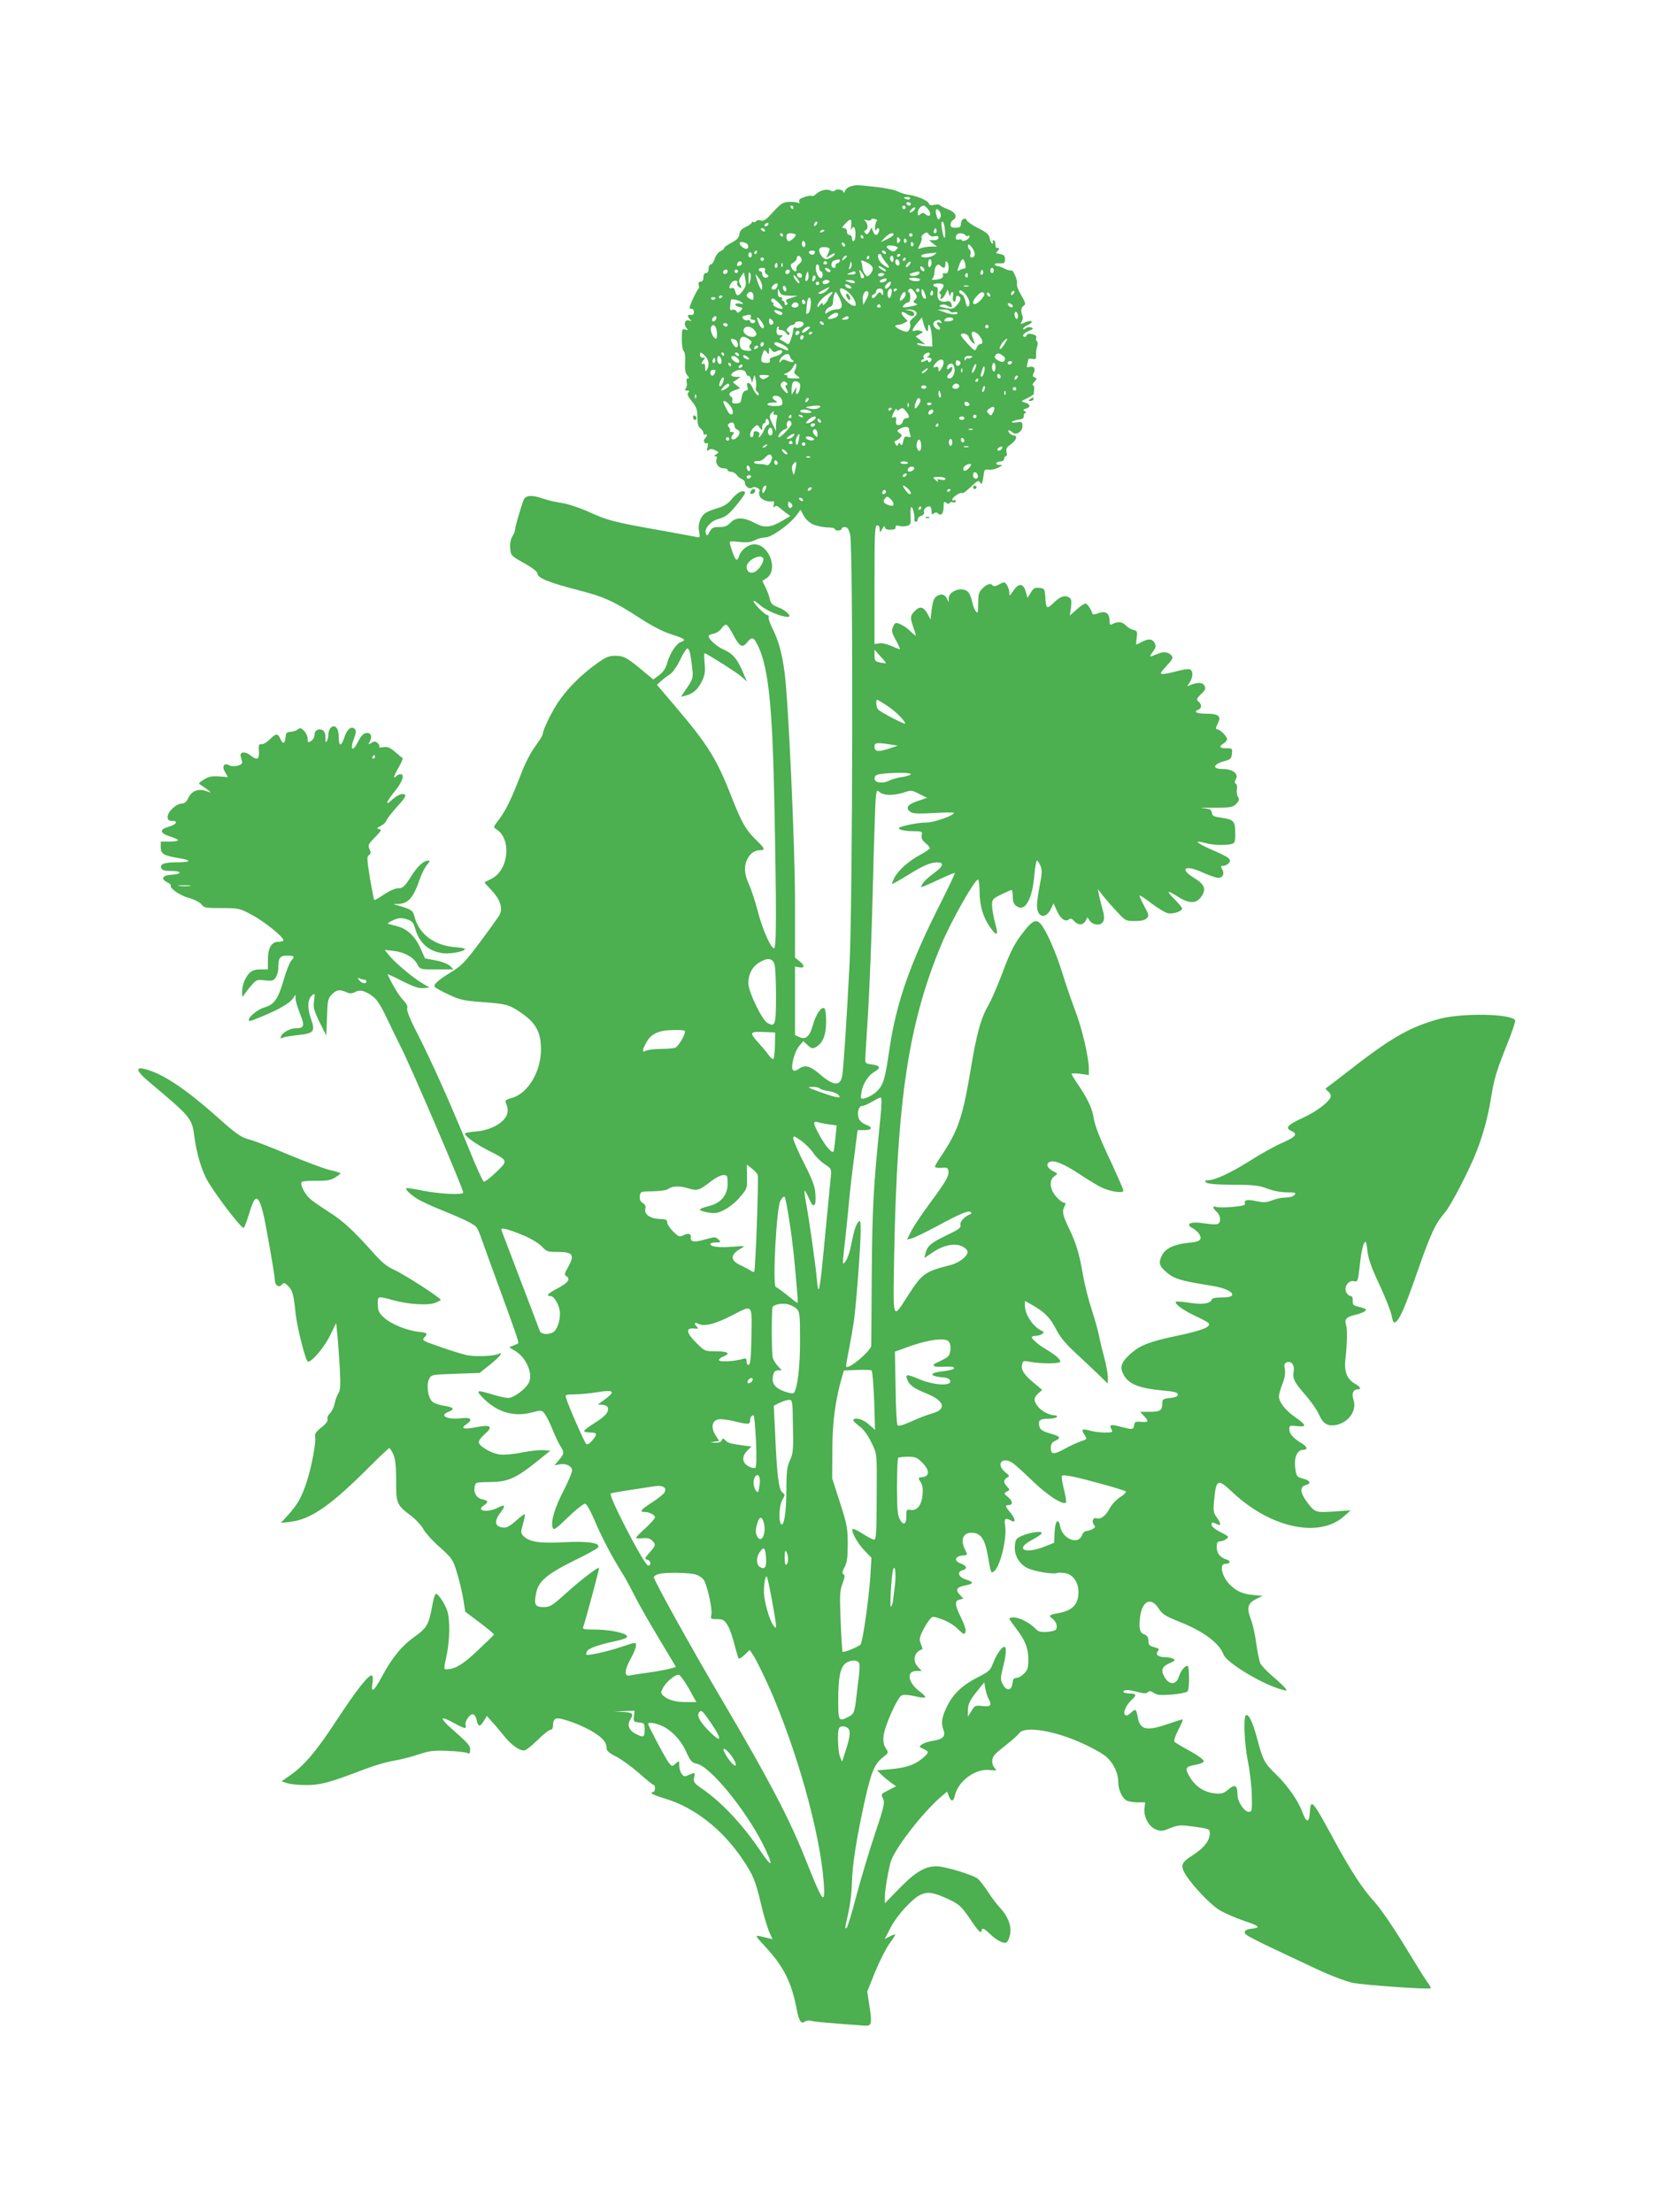 <?xml version="1.0" standalone="no"?>
<!DOCTYPE svg PUBLIC "-//W3C//DTD SVG 20010904//EN"
 "http://www.w3.org/TR/2001/REC-SVG-20010904/DTD/svg10.dtd">
<svg version="1.0" xmlns="http://www.w3.org/2000/svg"
 width="957pt" height="1280pt" viewBox="0 0 957 1280"
 preserveAspectRatio="xMidYMid meet">
<g transform="translate(0,1280) scale(0.1,-0.1)"
fill="#4caf50" stroke="none">
<path d="M4921 11721 c-13 -3 -28 -15 -32 -26 -4 -11 -8 -15 -8 -9 -1 16 -37
24 -49 12 -6 -6 -16 -7 -24 -2 -20 13 -61 4 -84 -17 -11 -11 -23 -16 -27 -13
-3 3 -22 1 -42 -6 -25 -8 -35 -16 -31 -27 4 -9 2 -11 -6 -7 -6 4 -30 6 -52 6
-36 -2 -47 -9 -92 -58 -40 -45 -55 -55 -72 -50 -11 4 -23 2 -27 -4 -3 -6 -11
-8 -16 -5 -5 4 -9 2 -9 -3 0 -4 -15 -16 -34 -25 -25 -11 -36 -24 -38 -43 -2
-19 -14 -32 -46 -49 -24 -13 -43 -26 -42 -30 1 -4 -9 -13 -22 -19 -13 -6 -27
-26 -33 -44 -5 -17 -15 -32 -22 -32 -7 0 -13 -11 -13 -25 0 -16 -6 -25 -15
-25 -9 0 -15 -9 -15 -25 0 -16 -6 -25 -16 -25 -11 0 -15 -6 -11 -20 3 -10 2
-20 -2 -22 -8 -4 -51 -95 -51 -108 0 -6 6 -9 13 -7 6 1 12 -7 12 -18 0 -14 -6
-19 -17 -17 -21 3 -23 -9 -5 -27 10 -10 9 -11 -5 -6 -23 9 -35 -20 -17 -42 12
-14 11 -15 -6 -10 -19 6 -20 2 -20 -56 0 -34 5 -65 11 -69 7 -4 10 -30 8 -65
-2 -42 1 -62 13 -75 11 -13 12 -18 3 -18 -8 0 -10 -8 -7 -22 4 -12 1 -28 -5
-35 -8 -10 -6 -13 8 -13 13 0 15 -3 7 -11 -9 -9 -4 -22 20 -51 27 -34 32 -49
32 -92 0 -37 4 -54 17 -64 10 -7 18 -20 18 -28 0 -8 5 -12 10 -9 14 8 13 -8
-1 -22 -13 -13 -2 -36 12 -27 6 3 7 -5 3 -23 -6 -23 -5 -26 7 -17 10 8 20 7
38 -2 22 -11 22 -12 5 -23 -12 -6 -14 -11 -5 -11 8 0 11 -6 7 -16 -9 -24 12
-54 39 -54 14 0 25 -4 25 -10 0 -5 9 -10 19 -10 11 0 26 -8 33 -18 7 -10 21
-21 31 -25 9 -3 17 -13 17 -20 0 -23 28 -41 43 -29 13 11 53 -9 41 -21 -3 -3
-3 -15 1 -26 6 -21 46 -38 74 -32 10 2 12 -4 8 -20 -4 -15 -3 -19 5 -11 7 7
15 6 27 -5 9 -7 27 -22 40 -32 l24 -17 -47 -28 c-69 -40 -102 -43 -160 -12
-63 34 -110 34 -140 1 -18 -19 -33 -25 -64 -25 -35 0 -44 -4 -56 -27 -13 -25
-15 -26 -22 -10 -10 26 26 70 67 82 51 15 64 25 119 93 38 47 47 64 36 68 -18
7 -44 -10 -79 -52 -17 -20 -43 -36 -74 -44 -27 -8 -58 -20 -69 -27 -31 -20
-48 -66 -39 -109 6 -36 6 -37 -22 -30 -15 3 -91 17 -168 31 -307 54 -337 62
-458 117 -49 22 -115 43 -150 48 -34 5 -82 16 -106 25 -64 22 -99 20 -111 -7
-16 -42 -50 -157 -50 -173 0 -9 -7 -26 -16 -40 -9 -14 -14 -40 -12 -67 3 -42
4 -44 81 -87 50 -28 77 -50 77 -61 0 -24 68 -52 232 -94 152 -39 208 -64 362
-164 69 -45 133 -78 181 -93 78 -25 88 -33 55 -44 -27 -8 -65 -68 -80 -122 -7
-29 -22 -51 -45 -69 l-35 -26 -46 38 c-104 88 -124 99 -173 99 -39 0 -56 -7
-111 -47 -89 -63 -174 -150 -225 -228 -40 -63 -85 -157 -85 -179 0 -6 -20 -38
-44 -71 -26 -35 -60 -102 -81 -158 -55 -143 -88 -211 -127 -263 -34 -44 -35
-46 -16 -58 89 -55 72 -236 -28 -286 -21 -11 -40 -20 -41 -21 -2 0 17 -21 42
-47 49 -52 66 -103 45 -142 -7 -12 -57 -83 -112 -156 -89 -119 -108 -139 -172
-177 -74 -46 -99 -69 -90 -84 3 -5 39 -24 79 -43 65 -31 88 -36 197 -44 136
-10 154 -15 219 -59 90 -61 119 -114 119 -216 0 -128 -76 -254 -167 -279 -33
-9 -42 -15 -37 -27 17 -38 15 -66 -6 -93 -32 -40 -96 -69 -167 -75 -35 -2 -63
-8 -63 -12 0 -16 65 -62 140 -100 111 -56 111 -56 40 -124 -33 -32 -65 -56
-71 -54 -6 2 -46 90 -88 195 -108 265 -211 494 -292 654 -46 88 -67 142 -63
153 4 12 -3 28 -24 49 -24 26 -61 86 -90 149 -2 3 37 -14 85 -39 66 -33 97
-44 123 -41 l35 3 -45 27 c-54 32 -160 122 -191 162 l-23 29 53 -6 c62 -7 116
-38 136 -78 16 -29 16 -29 112 -29 l97 0 -20 20 c-12 12 -46 25 -82 32 l-63
12 -26 58 c-31 70 -77 113 -135 128 -24 6 -47 13 -53 14 -5 2 8 11 30 21 32
14 46 15 77 6 32 -10 39 -18 50 -54 23 -83 78 -132 159 -143 43 -6 129 10 129
24 0 4 -20 8 -45 10 -131 7 -223 75 -249 185 -7 28 -20 36 -86 55 l-35 10 30
1 c58 2 88 37 126 150 11 30 29 65 41 78 12 13 16 23 10 23 -31 0 -63 -28
-103 -91 -38 -60 -48 -69 -74 -69 -18 0 -51 -15 -83 -36 -29 -20 -55 -35 -57
-32 -2 2 -13 60 -25 128 -17 108 -18 125 -5 132 11 7 12 14 3 34 -10 22 -8 29
31 68 37 38 41 45 25 48 -16 4 -15 7 8 18 15 7 30 21 34 32 3 10 31 46 61 79
39 42 53 63 46 70 -12 12 -45 -1 -80 -34 -39 -35 -25 -2 22 55 44 54 58 98 32
98 -7 0 -18 -5 -25 -12 -20 -20 -14 1 15 52 15 27 25 50 23 52 -3 2 -23 19
-44 37 -31 26 -45 32 -68 27 -16 -3 -27 -2 -24 3 3 5 -1 15 -10 22 -12 10 -20
10 -35 0 -19 -11 -19 -10 -9 9 16 29 5 52 -22 48 -16 -2 -30 -18 -47 -51 -30
-61 -48 -48 -24 16 14 37 15 49 5 59 -19 19 -44 -2 -60 -50 -18 -54 -32 -53
-32 2 0 51 -20 76 -45 56 -8 -7 -15 -24 -15 -39 0 -14 -4 -32 -9 -40 -7 -10
-9 -5 -8 18 1 21 -4 37 -14 44 -23 15 -49 2 -49 -25 0 -13 -9 -29 -20 -36 -18
-11 -20 -10 -20 13 0 14 -9 34 -21 46 -17 17 -23 18 -36 8 -8 -7 -27 -13 -41
-14 -23 0 -27 -5 -30 -32 -4 -39 -15 -42 -30 -8 -15 32 -26 32 -61 -4 -16 -16
-37 -28 -47 -28 -16 2 -19 -4 -16 -40 3 -50 -10 -55 -52 -22 -30 23 -61 18
-53 -9 2 -9 6 -23 8 -31 5 -19 -48 -33 -74 -20 -31 17 -45 -5 -25 -39 l17 -29
-52 4 c-41 3 -60 -1 -87 -18 -32 -20 -34 -23 -16 -33 10 -6 28 -19 40 -28 20
-17 20 -17 -11 -6 -45 17 -84 1 -103 -39 -10 -22 -22 -33 -37 -33 -32 0 -83
-47 -83 -76 0 -19 5 -24 26 -24 38 0 25 -22 -22 -35 -53 -15 -50 -36 8 -55 27
-8 48 -18 48 -22 0 -5 -22 -8 -50 -8 l-50 0 0 -34 c0 -37 16 -47 105 -62 75
-12 73 -23 -5 -24 -81 0 -106 -9 -97 -34 5 -12 20 -16 57 -16 64 0 66 -18 3
-22 -54 -3 -65 -24 -25 -44 13 -6 22 -14 20 -17 -9 -16 52 -59 104 -73 35 -10
65 -26 74 -38 13 -19 24 -21 117 -21 100 0 103 -1 176 -40 71 -38 181 -127
181 -146 0 -5 -13 -9 -29 -9 -40 0 -61 -35 -61 -105 l0 -55 -43 0 c-32 0 -49
-6 -65 -22 -26 -29 -42 -71 -41 -111 0 -29 1 -30 12 -13 7 11 25 35 42 54 27
32 32 34 77 29 41 -5 50 -3 63 16 8 12 15 35 15 52 0 62 9 75 51 75 43 0 47
-5 23 -31 -9 -10 -29 -61 -44 -114 -31 -107 -55 -140 -111 -155 -35 -10 -89
-53 -89 -71 0 -12 -2 -13 81 21 94 39 154 74 174 102 l15 22 0 -23 c0 -12 12
-52 26 -88 28 -70 25 -83 -24 -83 -31 0 -78 -25 -86 -46 -5 -13 -2 -15 11 -9
10 5 49 11 86 15 94 10 102 20 76 95 -22 64 -20 114 8 136 15 13 16 10 10 -32
-5 -40 -1 -56 32 -124 l39 -78 4 106 c3 95 5 108 27 131 27 29 47 32 86 14 19
-9 31 -8 49 1 28 16 59 8 104 -26 23 -17 48 -56 83 -131 28 -59 61 -127 74
-152 56 -107 365 -828 365 -851 0 -15 -130 -9 -230 10 -52 11 -97 17 -99 15
-7 -7 23 -36 61 -60 21 -14 88 -45 149 -69 130 -53 181 -79 196 -97 6 -7 18
-35 27 -61 9 -27 56 -157 105 -290 97 -266 115 -317 109 -321 -1 -1 -14 -7
-27 -12 l-25 -11 32 -19 c67 -39 108 -134 81 -187 -20 -37 -88 -87 -118 -87
-14 0 -55 9 -91 20 -91 28 -99 26 -59 -16 80 -84 179 -115 281 -89 62 16 62
16 80 -7 10 -13 29 -52 44 -88 14 -36 34 -79 45 -96 25 -40 24 -46 -7 -83
l-26 -31 30 6 c37 7 72 -10 72 -36 0 -11 -22 -63 -49 -116 -51 -99 -74 -175
-64 -212 5 -20 14 -15 90 58 46 45 91 80 99 78 9 -2 32 -44 54 -96 40 -94 98
-206 155 -297 18 -27 53 -92 78 -142 26 -51 90 -163 142 -249 52 -87 95 -158
95 -159 0 -6 -93 -26 -165 -35 -44 -6 -90 -13 -102 -16 -33 -7 -30 33 7 99 17
30 30 63 30 75 0 20 -1 20 -87 -9 -77 -26 -193 -52 -201 -44 -1 1 0 9 4 18 6
17 63 38 156 58 71 15 89 25 68 39 -26 16 -108 30 -182 30 -63 0 -69 2 -63 17
11 28 94 337 91 340 -6 6 -110 -73 -190 -146 -83 -75 -93 -81 -132 -81 -49 0
-56 15 -41 85 13 64 65 108 213 181 72 35 137 70 143 78 22 27 -58 39 -200 31
-136 -7 -196 2 -229 35 -18 18 -18 22 -4 71 8 28 13 53 10 56 -2 3 -24 -14
-49 -36 -24 -23 -53 -41 -65 -41 -58 0 -68 33 -26 87 31 41 27 50 -16 28 -57
-30 -129 -19 -82 12 30 21 28 29 -8 37 -33 6 -52 40 -43 75 6 24 2 23 103 25
91 2 140 25 256 118 l78 63 -39 3 c-21 2 -77 -4 -123 -13 -47 -10 -105 -15
-129 -12 -49 5 -123 49 -123 72 0 9 16 30 36 47 49 43 33 56 -51 39 -71 -14
-93 -8 -58 16 41 27 29 43 -26 36 -83 -10 -134 15 -76 37 39 15 30 27 -26 35
-28 4 -59 15 -69 25 -24 24 -34 95 -18 128 13 27 13 27 153 32 l140 5 55 44
c60 47 87 80 54 66 -34 -14 -143 -18 -191 -5 -26 6 -94 27 -150 47 -96 33
-103 37 -88 53 22 24 20 27 -33 33 -70 8 -160 45 -200 82 -29 26 -35 39 -36
76 -1 50 -3 50 89 25 87 -24 194 -31 238 -17 20 7 37 16 37 19 -1 12 -212 148
-270 174 -41 18 -72 44 -120 98 -113 127 -174 184 -255 235 -43 28 -92 61
-108 75 -31 25 -62 84 -52 100 3 4 40 8 83 7 60 -1 84 3 110 18 17 11 32 22
32 25 0 3 -30 12 -68 21 -37 10 -141 49 -232 87 -91 39 -192 78 -225 87 -54
15 -75 30 -195 137 -186 165 -317 250 -418 273 -50 11 -41 -15 25 -71 252
-212 253 -213 268 -324 12 -88 35 -171 66 -235 34 -70 206 -298 219 -290 5 3
18 39 31 80 28 96 44 110 65 60 8 -20 22 -72 29 -114 34 -181 55 -309 55 -328
0 -31 24 -47 40 -28 12 14 16 13 36 -6 26 -24 33 -49 44 -158 9 -85 59 -281
72 -281 24 0 92 81 126 148 l37 76 7 -69 c4 -39 10 -125 14 -192 5 -100 4
-127 -8 -145 -8 -13 -18 -40 -22 -61 -4 -20 -16 -45 -27 -56 -11 -10 -17 -25
-14 -33 4 -10 -8 -27 -35 -48 -29 -23 -40 -38 -37 -52 8 -28 -21 -183 -50
-268 -29 -87 -52 -128 -108 -189 l-40 -44 52 6 c123 14 237 94 471 329 54 54
101 98 105 98 3 0 14 -17 23 -37 12 -28 16 -68 16 -152 0 -132 3 -140 84 -201
29 -22 62 -57 73 -78 10 -20 53 -68 95 -105 71 -64 77 -72 99 -145 13 -42 30
-111 37 -153 l12 -76 84 -63 c47 -35 83 -66 82 -70 -2 -3 -44 -44 -95 -92 -85
-81 -131 -108 -180 -108 -16 0 -16 0 2 85 17 81 19 194 5 246 -11 40 -49 100
-66 106 -6 2 -16 -26 -23 -69 -20 -109 -31 -129 -103 -180 -74 -53 -129 -120
-188 -230 -46 -86 -65 -100 -55 -39 4 22 2 42 -3 45 -16 10 -91 -86 -207 -263
-112 -172 -188 -262 -268 -316 l-48 -33 32 -11 c18 -6 67 -11 110 -11 84 0
135 14 329 88 59 23 136 46 174 52 37 6 102 22 144 36 65 22 89 25 171 22 53
-2 104 -8 114 -12 14 -7 17 -3 17 18 0 26 -6 33 -120 134 -25 22 -42 44 -38
47 4 4 31 -7 61 -24 60 -34 79 -39 71 -16 -8 19 22 65 41 65 9 0 18 -13 22
-30 8 -43 20 -46 41 -11 l19 31 29 -33 c17 -17 47 -54 69 -81 40 -51 88 -86
117 -86 10 0 45 27 78 60 33 33 67 60 75 60 10 0 15 10 15 29 0 20 6 32 19 36
25 8 154 -40 218 -81 54 -34 73 -59 73 -92 0 -14 16 -28 53 -46 28 -14 88 -57
132 -95 44 -39 83 -71 88 -71 11 0 8 -40 -3 -40 -5 0 -10 -3 -10 -7 0 -5 36
-19 80 -32 166 -50 324 -173 440 -341 68 -100 81 -130 116 -280 14 -58 34
-124 44 -148 l20 -44 -25 6 c-86 21 -84 24 -21 -45 111 -119 156 -209 187
-373 11 -60 26 -81 45 -65 8 6 24 8 36 5 19 -6 97 -13 308 -28 44 -4 47 9 30
117 l-12 80 45 113 c25 61 62 134 81 161 20 27 36 52 36 55 0 4 -14 -1 -30 -9
l-31 -16 32 62 c36 72 125 170 175 194 41 19 73 15 154 -22 70 -32 82 -42 143
-133 35 -52 53 -70 55 -57 5 23 11 22 47 -12 42 -41 86 -63 101 -50 7 6 15 27
19 48 8 48 -14 103 -59 151 -18 19 -49 60 -68 90 -20 30 -46 65 -59 77 -25 22
-191 73 -239 73 -72 0 -128 -35 -237 -149 l-63 -65 0 35 c0 39 15 131 32 199
18 73 180 284 290 380 l38 32 10 -26 c13 -34 27 -33 35 3 18 84 119 158 201
148 42 -4 44 -4 29 12 -18 21 -19 51 -2 74 6 8 38 36 71 61 32 25 65 55 73 66
32 45 214 14 382 -66 53 -25 109 -57 124 -72 41 -38 67 -94 67 -142 0 -47 22
-95 49 -110 11 -5 39 -10 63 -10 l44 0 -4 -34 c-6 -49 24 -105 64 -122 30 -13
39 -12 85 7 49 19 59 19 141 8 85 -12 88 -14 88 -38 0 -42 -34 -86 -99 -127
-68 -44 -73 -59 -40 -114 38 -61 138 -167 191 -201 28 -18 94 -47 147 -65 93
-31 99 -40 36 -46 -18 -2 -31 -9 -33 -19 -3 -16 20 -28 408 -210 85 -40 174
-74 215 -83 67 -14 444 -40 453 -32 2 3 -7 20 -21 38 -13 18 -73 114 -133 213
-62 102 -134 207 -168 245 -73 80 -140 183 -236 360 -130 240 -136 246 -142
156 -4 -57 -20 -54 -42 6 -22 64 -86 156 -156 223 -64 62 -73 79 -105 200 -27
100 -50 149 -66 139 -16 -10 -9 -170 12 -270 11 -55 21 -142 22 -194 2 -88 1
-95 -18 -95 -26 0 -65 60 -65 99 0 55 -14 63 -51 32 -28 -24 -40 -28 -80 -24
-62 6 -113 40 -145 95 -31 52 -26 60 37 71 27 5 44 13 44 21 0 8 -36 34 -80
58 -44 24 -84 48 -89 53 -6 6 3 33 22 70 18 33 28 60 24 60 -5 0 -42 -12 -83
-26 -122 -43 -163 -35 -175 35 -10 52 -13 55 -40 30 -17 -16 -27 -20 -35 -12
-13 13 8 58 40 87 30 27 26 36 -14 36 -19 0 -35 5 -35 10 0 13 30 13 85 -2 34
-9 48 -9 56 -1 9 9 18 8 36 -4 19 -13 40 -14 106 -9 45 4 85 12 89 19 11 17
10 147 -1 147 -17 0 -39 -29 -51 -65 -16 -49 -59 -46 -85 6 -19 37 -10 56 34
75 28 12 33 17 21 24 -8 5 -28 10 -45 10 -43 0 -62 14 -46 34 11 13 8 16 -21
24 -27 7 -33 13 -33 37 -1 19 -7 30 -22 36 -28 10 -34 31 -27 97 11 98 63 124
108 54 21 -33 38 -44 118 -76 143 -57 232 -123 258 -192 18 -45 212 -164 325
-198 42 -13 44 -13 32 4 -7 10 -40 41 -73 69 -34 29 -66 63 -72 76 -6 14 -16
64 -23 112 -6 49 -20 112 -31 141 -26 67 -19 94 29 118 l38 19 -55 5 c-58 6
-90 19 -128 54 -50 45 -71 126 -33 126 29 0 35 17 9 25 -39 12 -58 36 -58 72
0 25 4 33 18 33 10 0 27 6 37 14 18 13 15 15 -33 40 -29 14 -52 33 -52 41 0
18 5 18 31 5 26 -14 25 3 -2 41 -18 25 -20 38 -14 97 12 125 20 128 110 43
219 -204 498 -263 641 -136 l39 35 -97 -7 c-108 -7 -111 -6 -160 61 -36 50
-37 83 -3 92 35 9 26 27 -18 38 -34 9 -36 12 -43 63 -7 60 12 103 46 103 28 0
25 17 -7 37 -50 30 -73 56 -73 81 0 23 2 24 45 19 59 -6 55 6 -15 55 -55 39
-90 85 -90 118 0 11 9 42 20 71 14 35 18 62 14 85 -5 26 -2 35 10 40 28 11 48
-16 41 -53 -7 -41 3 -61 72 -140 29 -34 63 -82 74 -107 23 -54 49 -70 95 -63
77 13 127 84 105 149 -12 33 -1 58 25 58 23 0 16 14 -15 32 -48 27 -65 71 -56
147 10 89 12 172 3 196 -11 30 4 45 53 56 24 6 50 15 57 22 12 9 6 14 -29 23
-39 9 -44 13 -42 37 1 17 -3 27 -12 27 -8 0 -19 9 -25 21 -17 30 13 73 44 65
22 -5 23 -2 34 93 5 55 16 110 23 123 12 21 14 19 21 -41 5 -46 23 -96 67
-190 33 -70 65 -151 72 -180 9 -44 13 -50 26 -40 26 22 54 89 128 301 73 209
102 271 156 332 34 40 143 250 182 352 40 103 65 196 83 304 20 122 31 158 93
314 29 71 50 134 48 141 -16 39 -309 45 -442 8 -175 -49 -280 -110 -549 -321
-45 -35 -88 -68 -96 -73 -13 -8 -13 -11 3 -23 9 -7 17 -20 17 -28 0 -28 -76
-87 -162 -127 -90 -41 -105 -59 -65 -76 38 -17 25 -34 -55 -69 -42 -18 -124
-64 -182 -101 -112 -71 -205 -114 -245 -115 -20 0 -22 -3 -13 -12 9 -9 56 -13
155 -14 120 0 151 -4 199 -22 34 -13 80 -22 114 -22 49 0 55 -2 44 -15 -7 -9
-29 -15 -51 -15 -21 0 -56 -7 -78 -16 -33 -13 -49 -14 -91 -5 -54 12 -75 7
-66 -14 3 -9 -16 -14 -73 -19 -42 -4 -84 -4 -94 0 -23 8 -21 -8 3 -29 23 -20
27 -62 5 -70 -8 -4 -40 -2 -72 3 -83 14 -121 -2 -70 -29 13 -7 28 -21 35 -31
21 -34 5 -47 -62 -52 -77 -7 -132 -32 -151 -69 -22 -41 -19 -62 13 -91 51 -48
82 -58 275 -89 122 -19 162 -70 54 -67 -32 0 -53 -4 -55 -11 -8 -25 -54 -32
-129 -20 -40 6 -76 9 -79 6 -11 -11 43 -50 112 -82 39 -18 74 -37 78 -43 13
-21 -39 -41 -179 -71 -159 -33 -216 -55 -269 -101 -57 -50 -68 -79 -48 -119
28 -60 90 -85 233 -98 65 -6 84 -11 84 -23 0 -10 -14 -17 -45 -20 -40 -4 -45
-8 -45 -30 0 -42 -12 -50 -72 -50 l-56 0 21 -23 c31 -32 28 -39 -15 -35 -33 3
-38 0 -41 -20 -4 -26 -10 -26 -79 -8 -57 15 -67 12 -52 -15 9 -17 5 -19 -38
-19 -26 0 -65 5 -86 11 -47 13 -53 8 -32 -24 16 -25 16 -25 -19 -37 -19 -6
-59 -24 -88 -40 -70 -39 -88 -39 -88 0 0 23 6 33 25 42 37 17 31 26 -30 43
-43 13 -56 22 -61 40 -9 35 2 45 51 45 24 0 47 5 50 10 3 6 -3 10 -15 10 -26
0 -70 22 -91 46 -29 35 -30 54 -4 78 l25 23 -45 38 c-59 48 -79 78 -71 109 5
22 9 23 48 15 57 -11 165 -11 172 0 7 10 -27 41 -79 71 -46 27 -85 60 -85 72
0 4 10 8 23 8 29 0 57 19 39 27 -52 21 -102 94 -102 149 l0 26 48 -27 c69 -40
100 -73 134 -140 20 -39 54 -81 96 -120 36 -33 96 -90 134 -126 l68 -66 0 37
c0 20 -9 70 -20 111 -11 41 -25 97 -30 124 -5 28 -24 97 -43 155 -19 58 -42
149 -51 202 -21 124 -38 180 -81 270 -37 77 -41 98 -25 129 8 15 7 19 -4 19
-7 0 -28 16 -45 35 -38 44 -42 96 -10 119 21 14 21 15 -10 30 -31 17 -40 39
-20 51 23 15 82 -8 168 -65 50 -33 109 -69 131 -80 50 -25 130 -38 130 -20 0
6 -31 78 -69 160 -74 157 -95 212 -106 275 -9 48 -35 101 -86 177 -22 31 -39
60 -39 64 0 3 23 4 50 0 l50 -7 0 37 c0 64 -40 237 -80 339 -21 55 -55 154
-75 220 -36 116 -92 242 -123 278 -24 27 -45 21 -83 -25 -64 -77 -88 -121
-139 -258 -28 -74 -64 -157 -80 -185 -46 -80 -69 -165 -105 -382 -46 -273 -72
-347 -172 -497 -18 -26 -33 -52 -33 -57 0 -6 17 -9 38 -7 32 3 37 0 40 -20 4
-27 -19 -66 -116 -196 -40 -55 -85 -122 -99 -149 l-25 -50 29 7 c15 4 80 36
144 70 130 71 185 94 196 82 5 -5 3 -11 -4 -13 -31 -11 -61 -44 -56 -62 4 -16
-10 -26 -79 -59 -90 -43 -113 -62 -123 -105 l-7 -27 51 34 c60 41 126 54 167
34 16 -7 30 -20 32 -29 5 -25 -44 -65 -96 -79 -152 -39 -165 -48 -247 -175
-93 -144 -88 -160 -81 240 17 900 84 1339 275 1795 58 136 190 370 210 370 4
0 9 -33 9 -73 1 -80 20 -143 58 -199 43 -61 53 -55 32 20 -10 37 -18 83 -18
103 0 34 3 38 53 63 30 14 57 26 60 26 4 0 7 -18 7 -39 0 -30 6 -44 22 -55 49
-35 91 39 103 182 4 45 11 82 15 82 4 0 13 -14 20 -30 10 -25 10 -45 -4 -113
-9 -45 -16 -98 -16 -117 0 -67 48 -82 78 -24 l18 36 19 -42 c21 -47 49 -67 69
-51 10 8 18 6 31 -9 23 -26 51 -25 66 1 l11 21 14 -21 c10 -13 26 -21 44 -21
37 0 47 30 30 86 -6 22 -15 57 -20 79 l-8 40 31 -40 c18 -22 54 -64 81 -92 47
-51 51 -53 102 -53 35 0 58 5 69 16 14 15 13 21 -15 72 -16 30 -28 57 -26 60
3 2 33 -19 69 -46 36 -27 77 -52 92 -56 30 -8 85 10 85 27 0 5 -20 29 -44 53
-51 52 -45 56 21 14 63 -40 105 -40 133 0 31 44 21 72 -40 109 -90 55 -53 79
49 32 37 -17 78 -31 90 -31 27 0 38 26 22 51 -9 16 -8 19 8 19 10 0 24 7 31
16 18 21 4 33 -104 79 -88 39 -102 56 -29 36 41 -12 115 -14 149 -5 19 5 22
13 21 65 0 68 -8 77 -86 88 -37 5 -47 10 -49 28 -3 18 -11 23 -50 26 -26 2 1
4 61 3 98 0 109 2 130 22 17 18 20 26 10 40 -6 10 -9 30 -6 44 3 14 0 29 -6
32 -8 5 -8 13 0 28 17 31 -19 58 -77 58 -65 0 -55 29 16 47 30 8 35 14 38 41
3 31 2 32 -32 32 -40 0 -46 9 -16 28 11 7 20 18 20 25 0 16 -42 57 -58 57 -9
0 -8 9 3 31 24 44 7 59 -66 59 -56 0 -77 11 -44 24 19 7 19 30 0 46 -14 11
-12 17 14 43 26 24 29 32 20 49 -11 20 -39 21 -83 3 -19 -8 -19 -8 -3 15 21
31 22 69 1 77 -9 3 -42 -2 -75 -11 -32 -9 -68 -16 -80 -16 -19 0 -17 5 20 46
34 36 40 48 31 59 -19 23 -47 27 -85 10 -49 -20 -49 -20 -24 14 17 23 19 32
10 50 -14 25 -35 27 -75 6 -15 -8 -30 -15 -31 -15 -2 0 -1 18 2 39 5 36 3 41
-20 46 -14 4 -33 15 -43 26 -19 21 -46 24 -75 9 -17 -9 -19 -7 -19 18 0 43
-23 59 -63 44 -18 -7 -33 -9 -35 -5 -9 27 -29 57 -39 60 -6 2 -30 -12 -52 -33
l-41 -36 7 47 c4 35 2 49 -8 56 -27 17 -53 9 -91 -28 -42 -41 -46 -38 -50 37
-3 42 -5 45 -35 48 -26 3 -34 -2 -49 -28 l-19 -30 -10 37 c-14 49 -41 50 -72
4 -22 -32 -23 -33 -23 -9 0 13 -7 33 -15 44 -13 18 -15 18 -44 2 -18 -10 -33
-13 -36 -7 -11 16 -35 10 -60 -16 -21 -20 -25 -34 -25 -87 -1 -55 -2 -61 -14
-45 -8 10 -17 35 -21 55 -4 20 -14 45 -22 55 -32 35 -112 10 -114 -36 l0 -22
-11 23 c-12 25 -36 28 -62 9 -12 -9 -20 -33 -25 -73 l-7 -59 -16 31 c-24 43
-44 49 -74 19 -28 -28 -29 -38 -9 -95 20 -58 20 -58 -17 -23 -18 18 -46 36
-61 42 -25 10 -29 8 -39 -15 -11 -23 -9 -33 15 -77 15 -28 26 -52 24 -53 -1
-2 -23 6 -47 17 -25 11 -57 19 -72 16 l-28 -4 0 344 c0 298 2 343 15 343 9 0
15 -9 15 -22 1 -23 1 -23 15 2 9 16 14 19 15 10 0 -11 10 -16 33 -15 22 0 31
4 29 14 -2 9 4 12 20 8 13 -4 34 -4 46 0 21 5 23 11 21 54 -2 27 0 51 3 54 7
8 22 -45 19 -67 -1 -10 3 -18 8 -18 6 0 11 6 11 14 0 8 9 18 21 21 11 4 18 13
16 20 -6 15 11 35 30 35 7 0 13 -11 13 -26 0 -21 3 -24 13 -15 10 7 17 7 24 0
18 -18 33 0 33 38 0 29 2 33 14 24 9 -8 16 -8 20 -2 4 6 13 8 21 4 8 -3 15 0
15 7 0 6 -4 8 -10 5 -5 -3 -10 -2 -10 4 0 14 49 46 57 37 4 -3 26 13 50 36 36
35 46 40 53 28 8 -13 10 -13 14 0 3 8 6 29 8 45 3 26 6 30 30 27 15 -2 39 4
55 12 27 15 27 15 5 16 -13 0 -20 4 -17 10 3 6 15 10 26 10 10 0 19 7 19 15 0
8 5 15 10 15 6 0 8 10 4 24 -4 19 1 28 25 45 32 23 41 51 17 51 -7 0 -19 7
-26 15 -15 18 1 20 18 3 20 -20 60 5 58 37 -1 25 -4 26 -35 21 -20 -3 -30 -2
-25 4 5 4 23 10 39 12 21 2 30 8 29 21 -1 9 3 17 10 17 6 0 4 5 -4 10 -12 8
-11 11 8 16 28 8 24 26 -9 35 -23 6 -23 7 14 24 20 10 37 21 38 24 5 37 4 51
-4 51 -6 0 -2 9 8 20 16 18 16 20 2 26 -13 5 -14 10 -6 25 13 25 2 42 -23 36
-17 -5 -19 -2 -14 16 3 12 6 25 6 28 0 3 10 4 23 2 20 -4 23 -1 22 24 -1 15 2
38 7 50 4 12 3 25 -2 28 -5 3 -7 12 -4 20 4 9 -4 17 -22 21 -18 5 -29 3 -32
-4 -5 -15 -22 -16 -22 -2 0 6 15 17 33 25 26 11 29 15 14 20 -9 4 -24 2 -32
-5 -8 -7 -15 -8 -15 -3 0 5 11 15 25 21 39 18 30 34 -10 18 -32 -14 -34 -14
-23 3 7 11 8 26 3 37 -11 25 -6 47 11 57 10 6 7 18 -17 59 -17 28 -28 57 -25
64 7 18 -22 86 -33 79 -5 -2 -22 2 -37 10 -16 8 -34 15 -41 15 -6 0 -14 4 -17
9 -3 5 9 8 27 7 28 -1 32 2 32 24 0 20 -6 26 -30 30 -20 4 -26 8 -17 13 6 5
12 13 12 18 0 6 -4 7 -10 4 -6 -4 -10 5 -10 19 0 14 -5 26 -11 26 -5 0 -7 -4
-4 -10 3 -5 2 -10 -3 -10 -5 0 -12 13 -15 30 -5 24 -18 35 -67 60 -34 17 -63
37 -66 45 -8 21 -34 6 -34 -20 0 -18 -6 -22 -30 -23 -23 0 -30 4 -30 18 0 11
7 23 16 28 27 15 12 45 -31 61 -22 8 -43 19 -46 24 -3 4 -18 5 -32 2 -19 -5
-28 -3 -33 8 -6 18 -73 45 -119 50 -16 2 -43 11 -60 19 -16 9 -76 21 -133 27
-112 12 -107 12 -141 2z m344 -71 c-3 -5 -12 -7 -20 -3 -21 7 -19 13 6 13 11
0 18 -4 14 -10z m5 -30 c0 -5 -4 -10 -9 -10 -6 0 -13 5 -16 10 -3 6 1 10 9 10
9 0 16 -4 16 -10z m-680 -20 c0 -5 -2 -10 -4 -10 -3 0 -8 5 -11 10 -3 6 -1 10
4 10 6 0 11 -4 11 -10z m650 0 c0 -5 -4 -10 -10 -10 -5 0 -10 5 -10 10 0 6 5
10 10 10 6 0 10 -4 10 -10z m133 -15 c19 -27 6 -45 -18 -25 -12 10 -18 10 -30
0 -12 -10 -15 -9 -15 7 0 21 18 43 35 43 5 0 18 -11 28 -25z m-83 0 c-7 -8
-17 -15 -22 -15 -6 0 -5 7 2 15 7 8 17 15 22 15 6 0 5 -7 -2 -15z m149 -13 c6
-11 6 -24 1 -32 -11 -17 -15 -13 -24 23 -7 31 8 37 23 9z m-366 -51 c-4 -3 -9
-19 -10 -35 -1 -20 2 -25 7 -15 12 18 22 7 14 -15 -9 -23 -23 -20 -33 6 l-8
22 -12 -23 c-10 -18 -15 -20 -24 -11 -9 10 -9 14 1 17 6 3 12 12 12 22 0 9 -6
23 -12 30 -11 11 -9 12 10 6 12 -3 22 -2 22 3 0 6 9 8 21 5 11 -3 17 -9 12
-12z m-148 -28 c-3 -21 -2 -30 1 -20 3 9 10 15 15 12 12 -8 12 -72 -1 -80 -5
-3 -10 3 -10 14 0 12 -7 21 -15 21 -8 0 -15 9 -15 20 0 12 -7 20 -17 20 -14 0
-12 4 7 25 32 34 39 31 35 -12z m-203 5 c-7 -7 -12 -8 -12 -2 0 14 12 26 19
19 2 -3 -1 -11 -7 -17z m746 -34 c4 -59 -8 -52 -18 11 -5 31 -3 45 4 42 6 -2
12 -26 14 -53z m-1023 36 c-3 -5 -11 -10 -16 -10 -6 0 -7 5 -4 10 3 6 11 10
16 10 6 0 7 -4 4 -10z m-20 -30 c3 -5 2 -10 -4 -10 -5 0 -13 5 -16 10 -3 6 -2
10 4 10 5 0 13 -4 16 -10z m991 -17 c-10 -10 -19 5 -10 18 6 11 8 11 12 0 2
-7 1 -15 -2 -18z m-646 13 c0 -2 -7 -7 -16 -10 -8 -3 -12 -2 -9 4 6 10 25 14
25 6z m639 -33 c14 3 21 1 21 -9 0 -9 -11 -14 -27 -14 l-28 0 23 -19 24 -18
-34 0 c-18 0 -44 -4 -56 -8 -24 -8 -24 -8 -8 22 8 17 12 34 8 38 -4 3 2 13 12
21 17 12 21 11 31 -3 8 -10 20 -14 34 -10z m-879 7 c0 -5 -2 -10 -4 -10 -3 0
-8 5 -11 10 -3 6 -1 10 4 10 6 0 11 -4 11 -10z m73 4 c8 -9 -32 -46 -43 -39
-6 4 -10 15 -10 26 0 13 7 19 23 19 13 0 26 -3 30 -6z m567 -2 c0 -5 -17 -16
-37 -26 l-38 -18 24 26 c24 25 51 35 51 18z m110 -2 c0 -5 -4 -10 -10 -10 -5
0 -10 5 -10 10 0 6 5 10 10 10 6 0 10 -4 10 -10z m305 0 c4 -6 11 -8 16 -5 5
4 9 2 9 -4 0 -15 -38 -33 -45 -21 -3 5 -12 7 -20 3 -15 -5 -21 17 -8 30 10 11
41 8 48 -3z m-590 -10 c3 -5 1 -10 -4 -10 -6 0 -11 5 -11 10 0 6 2 10 4 10 3
0 8 -4 11 -10z m207 -32 c-9 -9 -12 -7 -12 12 0 19 3 21 12 12 9 -9 9 -15 0
-24z m43 13 c3 -5 1 -12 -5 -16 -5 -3 -10 1 -10 9 0 18 6 21 15 7z m-585 -27
c0 -8 -4 -14 -10 -14 -5 0 -10 9 -10 21 0 11 5 17 10 14 6 -3 10 -13 10 -21z
m-346 10 c19 -7 21 -34 3 -34 -14 0 -37 20 -37 32 0 10 13 10 34 2z m576 -15
c0 -6 -4 -7 -10 -4 -5 3 -10 11 -10 16 0 6 5 7 10 4 6 -3 10 -11 10 -16z m395
12 c3 -5 1 -12 -5 -16 -5 -3 -10 1 -10 9 0 18 6 21 15 7z m355 -62 c0 -11 -7
-19 -16 -19 -11 0 -13 6 -9 19 3 11 1 22 -5 26 -5 3 -10 14 -10 23 1 25 40
-24 40 -49z m-456 45 c13 -5 14 -8 1 -20 -12 -12 -18 -12 -35 -2 -11 7 -20 16
-20 20 0 9 32 10 54 2z m-384 -15 c0 -6 -5 -20 -11 -32 -12 -21 -12 -21 15 -4
14 10 26 13 26 8 0 -11 -32 -31 -49 -31 -16 0 -41 30 -41 51 0 14 7 19 30 19
17 0 30 -5 30 -11z m-420 -19 c0 -5 -5 -10 -11 -10 -5 0 -7 5 -4 10 3 6 8 10
11 10 2 0 4 -4 4 -10z m334 -4 c-3 -8 -12 -12 -20 -9 -21 8 -17 23 6 23 13 0
18 -5 14 -14z m411 4 c3 -5 2 -10 -4 -10 -5 0 -13 5 -16 10 -3 6 -2 10 4 10 5
0 13 -4 16 -10z m-775 -15 c0 -8 -4 -15 -10 -15 -5 0 -10 7 -10 15 0 8 5 15
10 15 6 0 10 -7 10 -15z m1056 0 c-22 -17 -76 -20 -76 -6 0 6 17 12 38 14 20
2 42 4 47 5 6 1 1 -5 -9 -13z m-306 -4 c0 -5 12 -23 26 -40 30 -35 19 -41 -20
-10 -25 20 -36 59 -16 59 6 0 10 -4 10 -9z m110 5 c0 -3 -4 -8 -10 -11 -5 -3
-10 -1 -10 4 0 6 5 11 10 11 6 0 10 -2 10 -4z m-573 -22 c4 -11 -1 -22 -13
-31 -10 -8 -18 -21 -16 -29 4 -21 -16 -17 -28 6 -8 15 -6 21 10 30 11 6 20 17
20 25 0 20 19 19 27 -1z m263 12 c0 -2 -7 -9 -15 -16 -13 -11 -14 -10 -9 4 5
14 24 23 24 12z m130 -6 c0 -5 -5 -10 -11 -10 -5 0 -7 5 -4 10 3 6 8 10 11 10
2 0 4 -4 4 -10z m140 -11 c0 -11 -4 -17 -10 -14 -5 3 -10 13 -10 21 0 8 5 14
10 14 6 0 10 -9 10 -21z m-750 1 c0 -5 -4 -10 -10 -10 -5 0 -10 5 -10 10 0 6
5 10 10 10 6 0 10 -4 10 -10z m820 0 c0 -5 -5 -10 -11 -10 -5 0 -7 5 -4 10 3
6 8 10 11 10 2 0 4 -4 4 -10z m-380 -9 c0 -5 -7 -12 -16 -15 -8 -3 -12 -10 -9
-16 3 -5 -1 -10 -9 -10 -22 0 -20 37 2 43 28 8 32 7 32 -2z m190 -44 c0 -10
-7 -26 -16 -35 -15 -15 -18 -14 -30 3 -8 10 -14 27 -14 36 0 10 -3 24 -6 32
-5 13 0 13 30 -1 21 -10 35 -24 36 -35z m153 39 c6 -16 -2 -28 -14 -20 -12 7
-11 34 0 34 5 0 11 -6 14 -14z m187 -5 c0 -11 -4 -23 -10 -26 -6 -4 -10 5 -10
19 0 14 5 26 10 26 6 0 10 -9 10 -19z m193 -1 c7 -26 5 -35 -8 -35 -5 0 -16
-4 -22 -8 -16 -10 -16 -8 -2 32 13 36 24 40 32 11z m-1290 -5 c0 -6 -7 -11
-16 -13 -12 -3 -15 1 -11 13 7 17 25 17 27 0z m492 5 c3 -5 -1 -10 -10 -10 -9
0 -13 5 -10 10 3 6 8 10 10 10 2 0 7 -4 10 -10z m134 -34 c-9 -8 -10 -7 -5 7
3 10 7 24 7 30 1 7 3 4 6 -7 3 -10 -1 -23 -8 -30z m341 19 c-7 -9 -15 -13 -18
-10 -3 2 1 11 8 20 7 9 15 13 18 10 3 -2 -1 -11 -8 -20z m228 -21 c-2 -21 -8
-28 -20 -26 -12 2 -16 -2 -12 -11 3 -9 -3 -17 -18 -21 -32 -8 -55 -7 -43 2 6
4 11 20 12 36 1 36 18 55 35 38 18 -18 28 -15 28 10 0 16 3 19 11 11 6 -6 9
-23 7 -39z m-992 9 c-10 -10 -19 5 -10 18 6 11 8 11 12 0 2 -7 1 -15 -2 -18z
m31 5 c-3 -8 -6 -5 -6 6 -1 11 2 17 5 13 3 -3 4 -12 1 -19z m213 -8 c0 -11 5
-20 10 -20 6 0 10 -9 10 -20 0 -25 -16 -26 -30 -1 -13 25 -13 61 0 61 6 0 10
-9 10 -20z m376 -5 c10 -8 14 -15 8 -15 -5 0 -19 7 -30 15 -10 8 -14 15 -8 15
5 0 19 -7 30 -15z m232 -3 c6 -18 -15 -14 -22 4 -4 10 -1 14 6 12 6 -2 14 -10
16 -16z m-922 -7 c-3 -8 2 -18 11 -23 11 -6 12 -11 4 -16 -14 -9 -31 1 -31 20
0 8 -4 14 -10 14 -5 0 -10 5 -10 10 0 6 9 10 21 10 15 0 19 -5 15 -15z m373 6
c8 -5 9 -11 3 -15 -5 -3 -15 1 -22 9 -14 16 -3 20 19 6z m951 -6 c0 -8 -4 -15
-10 -15 -5 0 -10 7 -10 15 0 8 5 15 10 15 6 0 10 -7 10 -15z m-1540 -3 c0 -13
-12 -22 -22 -16 -10 6 -1 24 13 24 5 0 9 -4 9 -8z m60 -2 c0 -5 -4 -10 -10
-10 -5 0 -10 5 -10 10 0 6 5 10 10 10 6 0 10 -4 10 -10z m300 2 c0 -13 -12
-22 -22 -16 -10 6 -1 24 13 24 5 0 9 -4 9 -8z m430 -34 c0 -4 -4 -8 -10 -8 -5
0 -10 4 -10 9 0 5 -3 18 -6 28 -5 16 -4 16 10 -1 9 -11 16 -23 16 -28z m686
15 c-10 -10 -19 5 -10 18 6 11 8 11 12 0 2 -7 1 -15 -2 -18z m-1346 -39 c-8
-27 -8 -26 -9 16 0 32 2 40 9 29 5 -9 6 -28 0 -45z m331 3 c-13 -13 -15 11 -4
40 7 16 8 15 11 -6 2 -13 -1 -28 -7 -34z m279 43 c0 -5 -12 -10 -27 -9 -25 0
-26 1 -8 9 27 12 35 12 35 0z m370 1 c0 -14 -37 -24 -52 -15 -9 6 -5 10 12 15
36 10 40 10 40 0z m-1021 -102 c-25 -35 -37 -37 -45 -5 -4 16 -11 23 -20 19
-18 -7 -18 8 -1 32 13 17 43 13 32 -5 -3 -4 2 -13 10 -20 17 -14 19 -7 5 19
-6 13 -4 25 8 42 l16 23 8 -38 c7 -31 4 -43 -13 -67z m341 85 c0 -17 -22 -14
-28 4 -2 7 3 12 12 12 9 0 16 -7 16 -16z m475 6 c-3 -5 -13 -10 -21 -10 -8 0
-14 5 -14 10 0 6 9 10 21 10 11 0 17 -4 14 -10z m485 -6 c0 -8 -5 -12 -10 -9
-6 4 -8 11 -5 16 9 14 15 11 15 -7z m-1190 -63 c-1 -23 -2 -24 -11 -8 -6 10
-15 33 -20 50 l-8 32 19 -24 c11 -13 20 -35 20 -50z m215 21 c-6 -7 -34 29
-34 43 0 6 9 -1 20 -14 11 -13 17 -26 14 -29z m86 15 c-8 -8 -11 -7 -11 4 0
20 13 34 18 19 3 -7 -1 -17 -7 -23z m611 1 c-11 -11 -62 -3 -62 10 0 4 16 6
36 4 24 -3 32 -8 26 -14z m-192 3 c0 -5 -9 -11 -20 -14 -22 -6 -28 8 -7 16 19
8 27 8 27 -2z m-330 -10 c0 -5 -9 -11 -20 -14 -13 -3 -20 0 -20 9 0 8 9 14 20
14 11 0 20 -4 20 -9z m145 -1 c7 -12 -12 -12 -40 0 -18 8 -17 9 7 9 15 1 30
-3 33 -9z m-205 -10 c0 -5 -4 -10 -10 -10 -5 0 -10 5 -10 10 0 6 5 10 10 10 6
0 10 -4 10 -10z m410 -10 c-11 -20 -30 -28 -30 -12 0 11 22 32 32 32 5 0 4 -9
-2 -20z m-650 3 c-1 -18 -19 -35 -29 -28 -9 5 -9 10 0 21 12 15 29 19 29 7z
m426 -20 c-8 -8 -36 5 -36 17 0 7 6 7 21 0 11 -7 18 -14 15 -17z m534 15 c0
-6 -7 -20 -17 -30 -9 -10 -11 -18 -5 -18 6 0 9 -7 6 -15 -11 -27 12 -16 26 13
l13 27 8 -25 c4 -16 7 -19 8 -7 1 9 6 17 11 17 6 0 8 -10 4 -24 -3 -13 -1 -27
5 -30 7 -4 11 1 11 14 0 12 5 20 12 18 21 -7 20 -25 -4 -52 -21 -24 -27 -26
-68 -18 -36 7 -41 11 -26 17 11 5 26 3 38 -4 24 -15 31 -10 22 13 -5 12 -14
16 -27 12 -36 -9 -57 11 -52 49 3 26 0 35 -10 35 -8 0 -15 5 -15 10 0 6 14 10
30 10 17 0 30 -5 30 -12z m-910 -24 c0 -8 -4 -12 -10 -9 -5 3 -10 13 -10 21 0
8 5 12 10 9 6 -3 10 -13 10 -21z m1053 19 c-7 -2 -19 -2 -25 0 -7 3 -2 5 12 5
14 0 19 -2 13 -5z m-818 -23 c-10 -11 -28 -20 -39 -20 -17 1 -14 5 14 20 45
24 47 24 25 0z m-218 -31 l48 -1 -38 -12 c-27 -8 -35 -14 -26 -23 8 -8 8 -13
0 -17 -6 -4 -11 0 -11 8 0 9 -5 16 -11 16 -5 0 -7 5 -4 10 3 6 -1 10 -9 10
-11 0 -16 9 -15 28 0 26 1 26 9 5 8 -19 17 -23 57 -24z m352 10 c26 -26 42
-69 26 -69 -30 0 -85 61 -85 94 0 16 32 3 59 -25z m191 9 c0 -19 -2 -20 -10
-8 -9 13 -13 11 -29 -9 -12 -16 -20 -20 -25 -12 -4 6 0 14 8 17 9 3 16 12 16
20 0 8 9 14 20 14 14 0 20 -7 20 -22z m50 8 c0 -8 -3 -22 -6 -31 -9 -23 -23 0
-17 26 6 22 23 26 23 5z m30 10 c0 -3 -4 -8 -10 -11 -5 -3 -10 -1 -10 4 0 6 5
11 10 11 6 0 10 -2 10 -4z m104 -20 c14 -22 14 -27 1 -39 -13 -13 -12 -16 3
-23 14 -6 11 -9 -13 -14 -16 -4 -38 -8 -49 -9 -15 -1 -16 2 -6 14 7 8 18 15
25 15 6 0 12 13 12 30 0 17 -4 30 -9 30 -5 0 -6 5 -3 10 10 16 22 12 39 -14z
m26 14 c0 -5 -4 -10 -10 -10 -5 0 -10 5 -10 10 0 6 5 10 10 10 6 0 10 -4 10
-10z m35 -29 c5 -17 4 -22 -6 -19 -8 3 -15 18 -17 34 -4 33 11 24 23 -15z
m-342 -22 l-18 -34 -3 28 c-4 32 16 63 30 49 6 -6 3 -23 -9 -43z m383 24 c-10
-10 -19 5 -10 18 6 11 8 11 12 0 2 -7 1 -15 -2 -18z m193 1 c22 -28 27 -59 12
-68 -5 -3 -12 10 -15 30 -4 19 -14 38 -22 41 -7 3 -14 9 -14 14 0 17 19 9 39
-17z m273 4 c-7 -7 -12 -8 -12 -2 0 14 12 26 19 19 2 -3 -1 -11 -7 -17z
m-1502 -13 c0 -23 -2 -24 -20 -15 -21 11 -25 22 -13 33 15 16 33 6 33 -18z
m447 7 c-10 -10 -17 -22 -17 -26 0 -4 -7 -14 -15 -22 -12 -12 -15 -12 -15 -2
-1 8 -6 6 -15 -6 -12 -16 -15 -17 -15 -4 0 9 16 30 35 47 39 33 69 43 42 13z
m48 -12 c24 -47 20 -70 -13 -70 -15 0 -37 -7 -49 -15 -19 -14 -21 -13 -16 4 3
11 13 21 24 24 12 3 19 14 19 30 0 25 9 57 16 57 2 0 10 -13 19 -30z m385 17
c0 -14 -20 -37 -32 -37 -4 0 -2 11 4 25 12 27 28 34 28 12z m455 3 c7 -11 -38
-60 -55 -60 -17 0 -11 22 12 47 24 25 34 28 43 13z m35 -11 c0 -6 -4 -7 -10
-4 -5 3 -10 11 -10 16 0 6 5 7 10 4 6 -3 10 -11 10 -16z m-1550 -3 c0 -3 -4
-8 -10 -11 -5 -3 -10 -1 -10 4 0 6 5 11 10 11 6 0 10 -2 10 -4z m-40 -10 c0
-11 -19 -15 -25 -6 -3 5 1 10 9 10 9 0 16 -2 16 -4z m388 -61 c-9 -9 -60 14
-54 24 4 5 1 11 -6 13 -6 2 -8 10 -4 16 5 9 16 4 39 -18 17 -16 28 -32 25 -35z
m163 19 c-1 -21 -8 -42 -14 -46 -15 -9 -14 -11 -9 45 3 30 8 47 16 44 6 -2 10
-20 7 -43z m-396 14 c7 -7 3 -9 -12 -5 -13 3 -25 1 -28 -4 -3 -4 6 -11 20 -15
25 -6 25 -8 10 -23 -13 -13 -17 -14 -24 -2 -5 8 -16 11 -24 8 -15 -6 -16 -2
-8 57 1 10 53 -2 66 -16z m365 1 c0 -5 -4 -9 -10 -9 -5 0 -10 7 -10 16 0 8 5
12 10 9 6 -3 10 -10 10 -16z m-40 -14 c0 -8 -9 -15 -20 -15 -20 0 -26 11 -13
23 12 13 33 7 33 -8z m1240 -7 c0 -13 -23 -5 -28 10 -2 7 2 10 12 6 9 -3 16
-11 16 -16z m-765 2 c3 -5 -1 -10 -10 -10 -9 0 -13 5 -10 10 3 6 8 10 10 10 2
0 7 -4 10 -10z m-572 -37 c4 -3 5 -8 2 -13 -6 -10 -45 9 -45 22 0 7 22 2 43
-9z m776 3 c9 -11 6 -18 -14 -35 -15 -11 -24 -25 -20 -31 9 -15 -4 -50 -19
-50 -18 0 -66 24 -66 33 0 4 7 7 16 7 8 0 24 5 36 11 l20 11 -21 22 c-25 27
-17 41 13 21 26 -19 46 -19 46 -1 0 8 -12 17 -27 19 l-28 4 26 2 c15 0 32 -5
38 -13z m197 3 c3 -6 15 -9 25 -6 11 3 19 1 19 -4 0 -13 -39 -10 -80 6 l-35
13 32 1 c17 1 35 -4 39 -10z m394 -30 c0 -11 -4 -17 -10 -14 -5 3 -10 15 -10
26 0 11 5 17 10 14 6 -3 10 -15 10 -26z m-1040 12 c0 -12 -14 -21 -40 -26 -25
-5 -26 4 -2 21 20 16 42 18 42 5z m-506 -16 c-4 -9 0 -15 10 -15 9 0 16 -4 16
-10 0 -5 -7 -10 -15 -10 -8 0 -15 5 -15 11 0 6 -6 9 -14 6 -8 -3 -20 0 -26 8
-8 10 -7 14 7 18 34 9 42 7 37 -8z m-200 -10 c-6 -16 -24 -21 -24 -7 0 11 11
22 21 22 5 0 6 -7 3 -15z m276 -44 c0 -20 -17 -11 -28 14 -18 40 -14 50 8 22
11 -14 20 -30 20 -36z m490 49 c0 -5 -10 -10 -22 -10 -19 0 -20 2 -8 10 19 13
30 13 30 0z m604 -11 c-3 -5 -17 -9 -31 -9 -21 0 -23 3 -14 14 12 15 55 10 45
-5z m-1040 -20 c-10 -16 -24 -9 -24 12 0 18 2 19 15 9 8 -7 12 -16 9 -21z
m887 -43 c5 -6 9 -1 9 14 0 48 19 5 22 -50 l3 -55 -38 1 c-21 1 -43 6 -48 11
-7 7 -1 9 18 5 l28 -5 -29 23 -28 23 23 13 c21 11 22 13 7 19 -10 4 -25 5 -33
1 -23 -8 -18 9 12 45 l27 32 9 -34 c5 -19 13 -38 18 -43z m85 52 c5 -8 2 -9
-9 -5 -20 7 -22 -4 -5 -21 17 -17 2 -28 -17 -12 -18 15 -20 36 -2 43 20 9 25
8 33 -5z m-796 -12 c0 -16 -34 -31 -50 -21 -5 3 -10 -2 -10 -12 0 -10 -6 -34
-13 -54 -12 -34 -14 -36 -31 -23 -10 7 -24 15 -30 18 -7 3 -6 8 4 15 13 9 12
11 -6 11 -16 0 -21 6 -21 25 0 14 4 25 9 25 5 0 6 -4 3 -10 -3 -5 3 -10 14
-10 11 0 24 -8 30 -17 5 -10 13 -14 17 -10 5 5 2 12 -6 17 -11 7 -11 11 -1 24
8 9 20 16 27 16 8 0 14 5 14 10 0 6 11 10 25 10 15 0 25 -6 25 -14z m115 4 c3
-5 2 -10 -4 -10 -5 0 -13 5 -16 10 -3 6 -2 10 4 10 5 0 13 -4 16 -10z m-555
-10 c0 -5 -4 -10 -9 -10 -6 0 -13 5 -16 10 -3 6 1 10 9 10 9 0 16 -4 16 -10z
m-62 -43 c2 -20 -1 -37 -6 -37 -14 0 -35 47 -28 65 10 28 31 11 34 -28z m1572
33 c0 -5 -4 -10 -10 -10 -5 0 -10 5 -10 10 0 6 5 10 10 10 6 0 10 -4 10 -10z
m-1356 -19 c10 -11 15 -25 11 -30 -16 -27 -83 3 -72 33 9 22 40 20 61 -3z
m307 -2 c-13 -11 -26 -17 -29 -14 -8 8 20 35 37 35 12 -1 11 -5 -8 -21z m-50
-22 c-13 -13 -26 -3 -16 12 3 6 11 8 17 5 6 -4 6 -10 -1 -17z m79 9 c0 -3 -4
-8 -10 -11 -5 -3 -10 -1 -10 4 0 6 5 11 10 11 6 0 10 -2 10 -4z m962 -13 c24
-28 30 -53 12 -53 -8 0 -18 -10 -23 -22 -8 -22 -10 -22 -50 20 -22 24 -41 47
-41 52 0 18 39 10 45 -9 3 -11 13 -25 22 -33 15 -11 16 -11 9 7 -18 43 -18 55
-4 55 8 0 22 -8 30 -17z m-1012 -12 c0 -6 -4 -13 -10 -16 -5 -3 -10 1 -10 9 0
9 5 16 10 16 6 0 10 -4 10 -9z m-315 -15 c15 -11 17 -17 7 -28 -9 -11 -9 -17
0 -26 9 -9 7 -12 -9 -12 -40 0 -53 11 -53 46 0 38 21 45 55 20z m-81 -2 c17
-7 22 -44 6 -44 -9 0 -30 31 -30 44 0 8 5 7 24 0z m1559 -24 c-20 -35 -40 -41
-22 -7 10 19 28 36 37 37 2 0 -5 -13 -15 -30z m-1393 1 c0 -6 -4 -13 -10 -16
-5 -3 -10 1 -10 9 0 9 5 16 10 16 6 0 10 -4 10 -9z m110 -6 c17 -9 30 -20 30
-26 0 -6 -3 -9 -7 -7 -5 3 -23 10 -40 17 -18 7 -33 17 -33 22 0 13 17 11 50
-6z m-145 -15 c-3 -5 -11 -10 -16 -10 -6 0 -7 5 -4 10 3 6 11 10 16 10 6 0 7
-4 4 -10z m113 -21 c23 12 39 -1 19 -17 -7 -6 -25 -14 -40 -17 -18 -5 -26 -12
-23 -21 4 -10 -2 -14 -19 -14 -32 0 -37 11 -24 49 10 29 12 30 25 14 12 -17
13 -16 14 6 0 23 1 24 13 7 11 -15 17 -16 35 -7z m-418 -29 c21 -21 26 -56 10
-80 -8 -12 -10 -9 -10 13 0 16 -4 26 -10 22 -14 -9 -13 8 2 23 9 9 8 12 -5 12
-9 0 -17 7 -17 15 0 20 6 19 30 -5z m110 10 c0 -5 -2 -10 -4 -10 -3 0 -8 5
-11 10 -3 6 -1 10 4 10 6 0 11 -4 11 -10z m85 0 c3 -5 2 -10 -4 -10 -5 0 -13
5 -16 10 -3 6 -2 10 4 10 5 0 13 -4 16 -10z m308 -32 c22 -13 -1 -19 -27 -6
-23 10 -29 9 -37 -3 -5 -8 -9 -9 -9 -3 0 30 52 62 59 35 2 -9 8 -19 14 -23z
m797 33 c0 -5 -6 -12 -12 -14 -8 -3 -6 -6 5 -6 19 -1 23 -16 7 -26 -5 -3 -10
-1 -10 5 0 8 -6 8 -20 0 -14 -7 -20 -7 -20 0 0 5 5 10 11 10 5 0 7 5 3 11 -3
6 0 15 7 20 18 11 29 11 29 0z m427 -13 c17 -13 5 -38 -15 -31 -33 12 -43 25
-31 39 11 13 20 12 46 -8z m-1472 -16 c-7 -8 -35 7 -35 18 0 6 7 6 20 -2 10
-7 17 -14 15 -16z m-162 -1 c5 -22 -1 -33 -14 -25 -12 7 -12 44 0 44 5 0 11
-9 14 -19z m97 4 c7 -9 10 -19 6 -22 -8 -9 -38 9 -44 25 -5 17 23 15 38 -3z
m1350 6 c-8 -6 -17 -8 -21 -5 -4 2 -10 -2 -12 -8 -3 -8 -6 -6 -6 5 -1 12 7 17
27 17 20 0 23 -3 12 -9z m-1484 -28 c-10 -10 -19 5 -10 18 6 11 8 11 12 0 2
-7 1 -15 -2 -18z m1324 -1 c0 -10 -7 -27 -15 -38 -14 -18 -14 -18 -15 0 0 12
-5 16 -15 12 -20 -7 -19 3 2 26 21 23 43 23 43 0z m97 -5 c-6 -20 -27 -19 -27
2 0 14 5 19 15 14 9 -3 14 -10 12 -16z m298 3 c-3 -5 -10 -10 -16 -10 -5 0 -9
5 -9 10 0 6 7 10 16 10 8 0 12 -4 9 -10z m-1625 -10 c0 -5 -2 -10 -4 -10 -3 0
-8 5 -11 10 -3 6 -1 10 4 10 6 0 11 -4 11 -10z m371 -29 c-9 -16 -7 -23 11
-35 22 -16 21 -16 -20 -16 -26 0 -41 4 -37 10 3 6 -2 10 -12 11 -13 0 -10 3 8
10 14 5 32 22 39 37 7 15 15 22 17 15 2 -7 -1 -21 -6 -32z m921 11 c7 -26 -9
-62 -27 -62 -19 0 -19 14 0 30 8 7 15 19 15 27 0 13 -3 13 -15 3 -12 -10 -15
-10 -15 3 0 15 19 28 31 21 4 -2 9 -12 11 -22z m118 -12 c-16 -31 -23 -18 -8
15 7 15 14 23 16 17 2 -6 -2 -21 -8 -32z m120 15 c0 -14 -4 -25 -10 -25 -5 0
-10 11 -10 25 0 14 5 25 10 25 6 0 10 -11 10 -25z m-1465 5 c-3 -5 -11 -10
-16 -10 -6 0 -7 5 -4 10 3 6 11 10 16 10 6 0 7 -4 4 -10z m1399 -34 c-3 -14
-10 -26 -15 -26 -5 0 -6 7 -4 15 3 8 7 22 10 31 9 27 17 9 9 -20z m-334 9 c-7
-8 -18 -15 -24 -15 -6 0 -2 7 8 15 25 19 32 19 16 0z m207 -7 c-3 -8 -6 -5 -6
6 -1 11 2 17 5 13 3 -3 4 -12 1 -19z m-1427 8 c0 -15 -14 -35 -21 -30 -15 9
-10 34 6 34 8 0 15 -2 15 -4z m177 -16 c3 -11 9 -18 13 -15 4 3 11 -5 15 -18
l7 -22 7 25 c7 24 7 24 14 -7 3 -18 4 -39 1 -47 -3 -8 -1 -17 5 -21 6 -3 11
-11 11 -16 0 -19 -22 4 -36 38 -15 35 -40 37 -29 2 4 -13 2 -19 -9 -19 -9 0
-18 -12 -22 -27 -3 -16 -7 -32 -8 -38 -2 -5 -14 -10 -28 -10 -19 -1 -24 3 -21
16 3 9 0 20 -6 23 -20 12 -12 27 21 38 l31 11 -21 17 -22 18 23 15 22 16 -27
0 c-32 1 -36 15 -10 30 29 17 63 13 69 -9z m1473 -21 c0 -5 -4 -9 -10 -9 -5 0
-10 7 -10 16 0 8 5 12 10 9 6 -3 10 -10 10 -16z m-1340 6 c0 -2 -9 -9 -19 -14
-14 -8 -22 -7 -31 4 -11 13 -8 15 19 15 17 0 31 -2 31 -5z m1432 -17 c-7 -7
-12 -8 -12 -2 0 14 12 26 19 19 2 -3 -1 -11 -7 -17z m-1703 -30 c-7 -13 -14
-18 -16 -11 -3 7 1 22 8 35 7 13 14 18 16 11 3 -7 -1 -22 -8 -35z m1481 22 c0
-5 -5 -10 -11 -10 -5 0 -7 5 -4 10 3 6 8 10 11 10 2 0 4 -4 4 -10z m-1109 -28
c-8 -3 -8 -9 0 -24 16 -30 4 -32 -19 -3 -17 21 -19 29 -9 40 9 10 15 10 26 2
9 -8 9 -13 2 -15z m79 -2 c0 -25 -10 -50 -20 -50 -5 0 -6 10 -3 23 4 21 3 21
-11 -3 l-15 -25 -1 27 c0 14 3 33 6 41 7 20 44 9 44 -13z m-410 0 c0 -9 -32
-30 -46 -30 -4 0 1 9 11 20 19 21 35 26 35 10z m1330 -5 c0 -8 -9 -15 -20 -15
-20 0 -26 11 -13 23 12 13 33 7 33 -8z m-190 -5 c0 -5 -7 -10 -15 -10 -8 0
-15 5 -15 10 0 6 7 10 15 10 8 0 15 -4 15 -10z m336 -16 c-4 -9 -9 -15 -11
-12 -3 3 -3 13 1 22 4 9 9 15 11 12 3 -3 3 -13 -1 -22z m184 6 c0 -5 -4 -10
-10 -10 -5 0 -10 5 -10 10 0 6 5 10 10 10 6 0 10 -4 10 -10z m-437 -30 c3 -11
1 -20 -4 -20 -5 0 -9 9 -9 20 0 11 2 20 4 20 2 0 6 -9 9 -20z m374 -2 c-3 -8
-6 -5 -6 6 -1 11 2 17 5 13 3 -3 4 -12 1 -19z m-1790 -20 c-3 -8 -6 -5 -6 6
-1 11 2 17 5 13 3 -3 4 -12 1 -19z m490 0 c6 -7 10 -21 10 -30 0 -14 -9 -18
-44 -18 -23 0 -43 5 -43 10 0 6 15 10 33 10 26 1 29 2 15 11 -10 5 -18 14 -18
19 0 14 36 12 47 -2z m155 -20 c-7 -7 -12 -8 -12 -2 0 14 12 26 19 19 2 -3 -1
-11 -7 -17z m642 -23 c-21 -32 -29 -20 -14 20 8 20 14 25 21 18 8 -8 6 -19 -7
-38z m-1094 3 c22 -23 28 -62 8 -56 -6 2 -15 11 -18 19 -4 8 -12 24 -19 37
-15 28 2 29 29 0z m1390 1 c0 -5 -7 -9 -15 -9 -8 0 -15 7 -15 15 0 9 6 12 15
9 8 -4 15 -10 15 -15z m-353 -11 c-3 -8 -6 -5 -6 6 -1 11 2 17 5 13 3 -3 4
-12 1 -19z m133 18 c0 -11 -19 -15 -25 -6 -3 5 1 10 9 10 9 0 16 -2 16 -4z
m-657 -29 c-12 -5 -34 -6 -50 -1 -28 8 -27 8 12 14 48 7 67 0 38 -13z m1014
-22 c-11 -22 -14 -23 -27 -9 -13 14 -13 17 4 29 26 20 37 10 23 -20z m-587 21
c0 -3 -4 -8 -10 -11 -5 -3 -10 -1 -10 4 0 6 5 11 10 11 6 0 10 -2 10 -4z m47
-4 c13 10 19 8 34 -11 23 -28 24 -41 3 -41 -9 0 -18 -9 -21 -20 -3 -11 -13
-20 -23 -20 -14 0 -18 7 -15 26 2 18 -2 24 -11 20 -17 -7 -17 -4 -2 30 7 14
14 21 16 15 3 -9 8 -9 19 1z m-517 -12 c11 -7 5 -10 -22 -10 -21 0 -38 5 -38
10 0 13 40 13 60 0z m710 1 c0 -12 -20 -25 -27 -18 -7 7 6 27 18 27 5 0 9 -4
9 -9z m-925 -11 c-3 -5 1 -10 10 -10 12 0 15 -5 11 -16 -3 -9 -6 -30 -6 -47
l0 -32 -21 43 c-17 34 -19 45 -9 57 14 17 24 20 15 5z m105 -20 c0 -5 -5 -10
-11 -10 -5 0 -7 5 -4 10 3 6 8 10 11 10 2 0 4 -4 4 -10z m65 0 c3 -6 -1 -7 -9
-4 -18 7 -21 14 -7 14 6 0 13 -4 16 -10z m1005 0 c0 -5 -4 -10 -10 -10 -5 0
-10 5 -10 10 0 6 5 10 10 10 6 0 10 -4 10 -10z m-930 -6 c0 -11 -34 -33 -49
-34 -11 0 -9 5 5 19 18 19 44 27 44 15z m860 -4 c0 -5 -7 -10 -15 -10 -8 0
-15 5 -15 10 0 6 7 10 15 10 8 0 15 -4 15 -10z m-1130 -26 c0 -8 -4 -14 -9
-14 -5 0 -14 -14 -21 -30 -13 -31 -39 -57 -27 -28 4 11 -1 18 -14 21 -14 4
-19 0 -19 -14 0 -10 -4 -19 -10 -19 -18 0 -11 36 11 56 20 18 21 18 35 -1 14
-18 14 -18 14 3 0 12 5 22 10 22 6 0 10 7 10 16 0 8 5 12 10 9 6 -3 10 -13 10
-21z m300 5 c0 -6 -4 -7 -10 -4 -5 3 -10 11 -10 16 0 6 5 7 10 4 6 -3 10 -11
10 -16z m-170 -12 c0 -13 -60 -77 -72 -77 -16 0 12 39 32 45 11 4 18 11 14 16
-8 14 4 41 16 34 5 -3 10 -11 10 -18z m-330 -13 c0 -8 7 -17 15 -20 20 -8 19
-27 -4 -48 -22 -20 -40 -4 -21 19 10 12 9 15 -5 15 -10 0 -15 3 -12 7 4 3 2
13 -5 20 -9 11 -9 16 2 23 17 11 30 4 30 -16z m465 6 c-3 -5 -10 -10 -16 -10
-5 0 -9 5 -9 10 0 6 7 10 16 10 8 0 12 -4 9 -10z m715 0 c0 -5 -5 -10 -11 -10
-5 0 -7 5 -4 10 3 6 8 10 11 10 2 0 4 -4 4 -10z m-960 -41 c0 -20 -15 -26 -24
-10 -8 13 4 42 15 35 5 -3 9 -14 9 -25z m790 17 c0 -8 3 -22 7 -32 5 -14 2
-16 -14 -12 -17 5 -22 0 -27 -26 -5 -22 -9 -27 -15 -17 -7 11 -9 11 -14 0 -4
-12 -7 -11 -16 1 -7 11 -7 16 2 19 6 2 18 10 26 18 11 12 11 16 -4 27 -18 13
-17 14 1 24 27 16 54 15 54 -2z m-530 -29 c0 -20 -1 -20 -16 -5 -9 9 -13 21
-9 27 10 16 25 3 25 -22z m897 27 c-3 -3 -12 -4 -19 -1 -8 3 -5 6 6 6 11 1 17
-2 13 -5z m-1037 -39 c-7 -8 -20 -15 -29 -15 -13 1 -13 3 3 15 26 19 42 19 26
0z m31 -25 c-6 -26 -10 -31 -15 -18 -4 9 -2 26 4 38 16 30 20 22 11 -20z m89
8 c0 -13 -43 -6 -47 8 -2 7 6 10 22 7 14 -3 25 -10 25 -15z m-490 2 c0 -5 -4
-10 -10 -10 -5 0 -10 5 -10 10 0 6 5 10 10 10 6 0 10 -4 10 -10z m1360 -11 c0
-5 -4 -9 -10 -9 -5 0 -10 7 -10 16 0 8 5 12 10 9 6 -3 10 -10 10 -16z m-250
-30 c0 -31 -14 -39 -24 -13 -8 21 3 56 15 49 5 -4 9 -19 9 -36z m180 21 c0
-11 -4 -20 -10 -20 -5 0 -10 9 -10 20 0 11 5 20 10 20 6 0 10 -9 10 -20z
m-925 0 c3 -5 -1 -10 -10 -10 -9 0 -13 5 -10 10 3 6 8 10 10 10 2 0 7 -4 10
-10z m75 -10 c0 -5 -4 -10 -10 -10 -5 0 -10 5 -10 10 0 6 5 10 10 10 6 0 10
-4 10 -10z m-225 -10 c-3 -5 -12 -10 -18 -10 -7 0 -6 4 3 10 19 12 23 12 15 0z
m1168 -7 c-7 -2 -19 -2 -25 0 -7 3 -2 5 12 5 14 0 19 -2 13 -5z m189 -15 c-6
-6 -15 -8 -19 -4 -4 4 -1 11 7 16 19 12 27 3 12 -12z m-1242 -13 c7 -8 8 -15
2 -15 -5 0 -15 7 -22 15 -7 8 -8 15 -2 15 5 0 15 -7 22 -15z m-85 -24 c9 -15
-16 -61 -29 -53 -6 4 -26 7 -43 7 -18 0 -32 4 -30 10 1 5 11 8 23 7 11 -2 28
6 39 18 20 22 31 25 40 11z m222 -7 c-3 -3 -12 -4 -19 -1 -8 3 -5 6 6 6 11 1
17 -2 13 -5z m-187 -35 c0 -5 -4 -9 -10 -9 -5 0 -10 7 -10 16 0 8 5 12 10 9 6
-3 10 -10 10 -16z m102 -35 c-9 -39 -9 -39 -17 -11 -5 17 -3 33 5 42 18 22 22
13 12 -31z m651 39 c3 -5 -6 -8 -19 -8 -13 0 -24 3 -24 8 0 4 9 7 19 7 11 0
22 -3 24 -7z m352 -33 c-19 -21 -38 -18 -29 5 5 13 34 25 43 18 2 -1 -4 -12
-14 -23z m-1265 -6 c0 -8 -4 -12 -10 -9 -5 3 -10 13 -10 21 0 8 5 12 10 9 6
-3 10 -13 10 -21z m950 6 c0 -12 -28 -25 -36 -17 -9 9 6 27 22 27 8 0 14 -5
14 -10z m368 -43 c2 -10 -3 -17 -12 -17 -10 0 -16 9 -16 21 0 24 23 21 28 -4z
m-413 3 c-3 -5 -11 -10 -16 -10 -6 0 -7 5 -4 10 3 6 11 10 16 10 6 0 7 -4 4
-10z m-900 -10 c-3 -5 -10 -10 -16 -10 -5 0 -9 5 -9 10 0 6 7 10 16 10 8 0 12
-4 9 -10z m1125 -11 c0 -7 -10 -9 -26 -5 -19 5 -24 4 -18 -6 6 -10 3 -9 -9 1
-24 19 -22 21 18 21 19 0 35 -5 35 -11z m-1042 -65 c-7 -15 -14 -21 -16 -15
-5 16 5 41 17 41 7 0 6 -10 -1 -26z m824 9 c18 -16 24 -33 11 -33 -10 1 -46
50 -37 50 4 0 16 -7 26 -17z m-557 -3 c-3 -5 -11 -10 -16 -10 -6 0 -7 5 -4 10
3 6 11 10 16 10 6 0 7 -4 4 -10z m430 -21 c-10 -15 -25 -10 -19 6 4 8 10 12
15 9 5 -3 7 -10 4 -15z m375 17 c0 -3 -4 -8 -10 -11 -5 -3 -10 -1 -10 4 0 6 5
11 10 11 6 0 10 -2 10 -4z m-330 -83 c0 -10 -7 -12 -22 -8 -35 11 -43 22 -28
40 12 14 15 14 31 -1 11 -10 19 -23 19 -31z m-525 27 c3 -5 2 -10 -4 -10 -5 0
-13 5 -16 10 -3 6 -2 10 4 10 5 0 13 -4 16 -10z m-61 -41 c-10 -16 -24 -9 -24
12 0 18 2 19 15 9 8 -7 12 -16 9 -21z m746 -9 c0 -5 -5 -10 -11 -10 -5 0 -7 5
-4 10 3 6 8 10 11 10 2 0 4 -4 4 -10z m-629 -93 c21 -10 58 -18 83 -19 25 0
46 -4 46 -9 0 -5 9 -9 20 -9 11 0 20 5 20 10 0 6 8 10 19 10 14 0 22 -12 30
-44 18 -71 15 -2156 -4 -2496 -18 -338 -33 -573 -41 -628 -9 -70 -48 -70 -132
3 -57 48 -84 55 -121 29 -16 -11 -26 -13 -33 -6 -15 15 9 108 37 140 l23 27
25 -23 c21 -20 29 -22 47 -12 40 22 60 69 60 147 0 39 -4 74 -10 78 -18 11
-48 -33 -66 -95 -19 -69 -42 -89 -80 -71 l-24 11 0 198 0 199 25 -5 c32 -6 32
11 0 36 l-25 20 0 333 c-1 331 -38 1141 -60 1315 -14 108 -34 183 -68 252 -16
31 -27 63 -25 70 3 6 0 12 -6 12 -14 0 -81 68 -81 81 0 6 17 -4 39 -24 34 -30
121 -67 160 -67 27 0 -11 38 -53 54 -37 14 -46 23 -52 49 -3 18 -15 48 -25 69
l-18 36 24 16 c70 46 16 196 -70 196 -37 0 -78 -32 -90 -71 -12 -36 -24 -19
-50 68 -6 22 -5 23 52 17 45 -5 67 -2 91 10 17 9 44 16 61 16 34 0 137 73 178
126 l25 34 17 -32 c9 -19 32 -41 52 -51z m-286 -196 c9 -15 -16 -59 -42 -77
-28 -18 -53 -5 -53 26 0 36 78 77 95 51z m-171 -447 c36 -68 52 -76 81 -39 27
33 36 29 63 -27 58 -125 81 -344 92 -883 13 -648 13 -868 -2 -863 -21 7 -65
107 -93 213 -14 55 -37 124 -50 154 -29 61 -32 109 -10 151 17 33 43 50 74 50
31 0 26 11 -25 60 -59 58 -83 100 -140 245 -86 222 -139 307 -330 531 l-103
121 22 20 c12 11 35 29 51 39 17 10 41 44 60 83 17 36 36 66 42 68 12 4 21
-33 30 -122 5 -46 2 -56 -30 -104 l-36 -53 26 6 c44 11 72 36 95 83 17 36 21
56 16 104 -3 32 -3 59 -1 59 11 0 194 -116 217 -138 l29 -27 -17 40 c-36 88
-62 121 -114 144 -44 19 -91 61 -91 81 0 4 13 10 30 13 16 4 36 17 45 31 9 14
22 23 28 20 7 -2 25 -29 41 -60z m882 -162 c-2 -1 -17 1 -34 4 -28 6 -32 10
-32 40 l0 34 34 -38 c19 -20 33 -38 32 -40z m10 -248 c49 -32 108 -93 100
-102 -4 -4 -135 64 -153 80 -13 10 -18 58 -7 58 3 0 30 -16 60 -36z m14 -222
l45 -7 -54 -18 c-60 -20 -81 -17 -81 13 0 22 12 24 90 12z m-2980 -72 c0 -5
-5 -10 -11 -10 -5 0 -7 5 -4 10 3 6 8 10 11 10 2 0 4 -4 4 -10z m3100 -100 c0
-5 -21 -12 -47 -16 -27 -3 -60 -13 -75 -20 -53 -27 -110 -7 -80 29 12 14 202
21 202 7z m-119 -120 c24 1 62 7 83 15 36 13 43 12 84 -9 l46 -23 -53 -18
c-59 -19 -74 -41 -45 -62 15 -12 42 -13 137 -8 64 4 117 4 117 1 0 -15 -116
-56 -159 -56 -42 0 -114 -13 -151 -26 -28 -10 12 -24 71 -24 54 0 56 -1 52
-24 -3 -16 3 -29 21 -44 14 -11 26 -24 26 -30 0 -5 -26 -23 -58 -40 -65 -35
-124 -88 -148 -133 -8 -17 -14 -32 -12 -34 2 -2 47 24 101 57 69 43 111 62
143 66 61 7 59 -17 -6 -64 -44 -32 -70 -61 -70 -78 0 -2 43 16 96 41 52 25 97
43 99 41 2 -1 -33 -75 -77 -163 -184 -362 -263 -589 -303 -865 -24 -166 -34
-198 -71 -235 -27 -27 -81 -51 -92 -40 -2 2 0 19 3 38 9 48 40 95 75 115 39
22 33 36 -16 42 -38 5 -39 6 -37 45 1 22 9 148 17 280 8 132 20 443 26 690 6
248 14 478 16 513 5 60 7 63 23 48 11 -10 35 -16 62 -16z m-4053 -527 c-15 -2
-42 -2 -60 0 -18 2 -6 4 27 4 33 0 48 -2 33 -4z m3382 -449 c6 -14 10 -97 10
-185 0 -171 -4 -184 -49 -159 -32 17 -111 181 -111 230 0 53 23 96 63 120 45
28 75 26 87 -6z m-2369 -94 c5 0 9 -4 9 -10 0 -16 -26 -12 -41 7 -12 15 -12
16 4 10 10 -4 23 -7 28 -7z m1851 -295 c10 -11 -37 -94 -57 -99 -11 -3 -48 -6
-83 -6 -35 0 -72 -5 -83 -10 -26 -14 -25 2 3 51 26 47 72 68 154 68 33 1 63
-1 66 -4z m522 -83 c-1 -40 -5 -76 -9 -80 -4 -4 -16 7 -28 23 -12 17 -39 49
-59 71 -54 59 -50 65 30 62 l67 -3 -1 -73z m260 -251 c3 -5 26 -12 50 -15 24
-4 50 -14 58 -23 11 -14 10 -15 -17 -11 -17 3 -61 18 -100 32 -65 24 -67 26
-33 26 20 0 39 -4 42 -9z m350 -170 c-41 -402 -47 -519 -50 -906 -1 -220 -3
-406 -3 -412 -2 -31 -130 -139 -145 -122 -2 2 5 45 15 94 10 50 23 124 29 165
14 96 40 445 40 530 -1 60 -2 63 -16 45 -15 -20 -22 -45 -43 -147 -7 -32 -20
-67 -30 -79 -17 -22 -17 -19 -6 82 7 57 18 160 24 229 11 121 18 177 42 363
l11 87 39 0 c47 0 51 17 8 32 -17 6 -34 21 -40 35 -12 32 -1 73 20 73 9 0 34
11 56 24 22 13 45 25 50 25 7 1 7 -38 -1 -118z m-296 -38 l43 -6 -7 -71 c-4
-39 -9 -75 -11 -79 -8 -14 -43 25 -79 89 -40 72 -43 89 -11 80 12 -4 41 -10
65 -13z m-93 -164 c14 -22 44 -51 66 -66 40 -26 41 -28 36 -73 -2 -25 -17
-173 -32 -330 -32 -345 -39 -377 -49 -260 -7 83 -46 355 -65 455 -5 27 -8 52
-5 54 2 2 13 -17 24 -43 26 -63 44 -52 38 24 -3 46 -17 82 -66 179 -34 67 -62
131 -62 142 0 18 4 17 45 -12 24 -17 56 -49 70 -70z m-321 -127 c7 -15 -13
-554 -20 -562 -3 -2 -13 1 -22 8 -9 6 -36 20 -59 31 -59 27 -58 61 2 95 30 17
29 17 -47 11 -79 -6 -128 0 -128 16 0 5 14 9 32 9 30 0 31 1 15 17 -15 15 -22
16 -64 4 -76 -22 -98 -20 -96 7 3 24 -15 29 -48 11 -17 -8 -26 -4 -54 24 -19
19 -35 43 -35 54 0 15 -8 18 -45 19 -54 2 -89 27 -81 59 4 14 -1 25 -15 33
-14 9 -19 21 -17 40 3 26 4 27 75 28 40 1 78 6 85 11 25 20 66 22 117 7 57
-17 64 -15 138 42 25 19 55 34 69 34 22 0 24 -4 24 -50 0 -67 -39 -113 -110
-130 -28 -7 -50 -15 -50 -20 0 -8 49 -20 83 -20 39 0 107 42 148 92 42 49 43
52 41 119 l-1 70 29 -23 c16 -13 31 -29 34 -36z m184 -272 c18 -116 30 -227
46 -427 2 -24 2 -43 0 -43 -3 0 -28 20 -58 44 -30 24 -60 46 -67 48 -20 7 3
454 26 498 9 18 20 28 25 24 4 -5 17 -70 28 -144z m-1535 -81 c40 -17 85 -45
102 -62 27 -30 34 -32 93 -32 86 0 98 -16 61 -84 -24 -42 -25 -49 -11 -57 25
-16 8 -38 -52 -70 -56 -29 -70 -44 -41 -44 23 0 55 -60 55 -101 0 -48 -18 -97
-40 -109 -30 -16 -70 -12 -77 8 -3 9 -52 139 -109 287 -57 149 -106 279 -110
289 -7 17 -4 18 25 13 17 -4 64 -21 104 -38z m1574 -421 c20 -19 22 -29 22
-182 1 -153 -15 -286 -37 -308 -4 -4 -30 1 -57 11 -55 21 -73 49 -61 95 4 18
13 26 28 26 l21 0 -21 23 c-11 12 -25 33 -30 47 -7 19 -9 219 -3 293 2 15 46
26 81 21 19 -3 45 -15 57 -26z m-259 -160 c-2 -118 -6 -162 -15 -166 -8 -2
-13 5 -13 18 0 18 -4 21 -22 16 -49 -15 -138 -19 -138 -7 0 6 11 16 25 21 45
17 27 30 -41 30 -65 0 -66 0 -116 50 -57 56 -62 87 -13 82 24 -3 28 -1 18 9
-20 20 -15 31 8 18 33 -17 95 -2 189 46 128 66 121 74 118 -117z m1140 -30
c18 -18 15 -73 -5 -90 -10 -8 -33 -20 -50 -28 -47 -18 -40 -32 15 -30 61 3 72
2 72 -9 0 -5 -27 -12 -60 -16 -90 -10 -87 -29 5 -37 19 -2 31 -9 33 -20 6 -31
-98 -24 -180 11 -71 30 -81 30 -68 -4 12 -31 40 -51 113 -80 103 -42 116 -92
29 -115 -26 -7 -80 -28 -119 -46 -53 -23 -75 -29 -80 -21 -5 7 -10 105 -11
218 l-4 207 47 17 c129 50 239 67 263 43z m-430 -344 l5 -169 -37 33 c-34 29
-74 41 -89 26 -3 -4 11 -19 32 -35 26 -18 50 -50 71 -93 33 -66 33 -66 33
-224 -1 -306 -2 -342 -16 -342 -7 0 -37 16 -67 35 -30 20 -56 31 -58 26 -6
-18 31 -84 71 -125 l39 -41 -6 -105 c-9 -135 -44 -381 -57 -397 -12 -13 -97
-48 -104 -42 -2 2 -7 82 -11 176 -6 152 -5 178 11 219 13 35 15 48 5 54 -9 6
-7 16 7 41 14 27 18 56 18 134 0 91 -4 113 -45 240 l-45 140 1 165 c0 161 18
292 56 422 l11 37 76 3 c42 2 80 0 84 -3 5 -4 11 -83 15 -175z m-709 110 c-6
-7 -15 -11 -21 -8 -5 3 -4 12 3 20 6 7 15 11 21 8 5 -3 4 -12 -3 -20z m-831
-88 c-14 -12 -34 -26 -44 -33 -17 -11 -17 -12 9 -12 15 -1 30 -7 33 -15 10
-25 -14 -53 -76 -91 -33 -20 -60 -41 -60 -46 0 -5 16 -9 35 -9 41 0 43 -9 11
-47 -17 -19 -28 -25 -35 -18 -10 10 -102 218 -115 263 -7 21 -5 22 51 23 32 0
92 6 133 13 83 13 99 6 58 -28z m1070 -169 c3 -135 1 -158 -17 -197 -17 -38
-21 -66 -21 -174 0 -128 -15 -220 -32 -194 -14 23 -9 109 9 139 16 27 16 29 0
42 -21 15 -32 101 -42 342 l-8 160 34 17 c19 9 43 17 54 17 20 1 21 -6 23
-152z m-214 -84 c4 -87 3 -150 -3 -156 -9 -9 -50 7 -63 27 -14 21 -8 47 16 71
l24 24 -46 6 c-74 10 -90 14 -105 30 -13 13 -16 13 -21 0 -3 -10 -17 -14 -38
-14 -31 2 -31 2 -5 6 l28 4 -22 35 c-26 43 -20 81 16 90 14 3 54 -1 90 -10 82
-20 95 -20 95 2 0 19 8 32 20 32 4 0 10 -66 14 -147z m963 -128 c42 -42 43
-78 1 -83 -27 -3 -27 -4 -12 -28 12 -17 15 -39 12 -74 -6 -61 -31 -93 -68 -88
-25 4 -26 1 -26 -35 1 -50 -18 -58 -38 -18 -13 23 -16 65 -16 189 0 87 3 162
7 165 3 4 29 7 56 7 43 0 53 -4 84 -35z m523 -2 c14 -9 66 -56 116 -105 84
-81 175 -140 192 -123 3 3 -2 37 -12 75 -9 38 -15 74 -12 79 3 5 30 3 63 -4
85 -18 297 -77 307 -86 4 -4 -10 -19 -33 -33 -23 -15 -49 -43 -61 -66 -22 -42
-53 -65 -76 -56 -19 7 -30 -20 -14 -38 9 -12 7 -17 -9 -25 -11 -6 -27 -11 -36
-11 -8 0 -20 -11 -25 -25 -22 -58 -113 -20 -126 52 -10 53 -29 33 -32 -34 l-3
-61 -52 -21 c-119 -48 -179 -15 -73 39 27 14 51 31 53 37 6 16 -72 5 -117 -16
-31 -14 -35 -21 -38 -59 -4 -54 25 -103 74 -127 40 -19 148 -37 170 -28 8 3
30 2 50 -1 43 -9 74 -54 74 -108 0 -72 -34 -108 -115 -123 -54 -9 -60 -15 -37
-31 22 -15 33 -46 22 -64 -4 -6 -28 -12 -53 -14 -39 -2 -51 2 -69 22 -30 31
-90 62 -123 62 -14 0 -25 -3 -25 -7 0 -3 18 -29 40 -58 52 -68 70 -113 70
-180 0 -46 -4 -60 -25 -80 -13 -14 -33 -25 -44 -25 -15 0 -20 -8 -23 -32 -4
-44 -37 -45 -57 -3 -13 26 -12 37 2 95 19 72 22 120 8 120 -15 0 -46 -45 -65
-95 -16 -41 -25 -49 -84 -79 -93 -47 -145 -96 -181 -168 -32 -64 -38 -99 -21
-142 12 -34 -6 -52 -63 -60 -24 -4 -53 -13 -63 -21 -18 -13 -17 -14 9 -26 34
-16 34 -21 -4 -53 -46 -39 -93 -55 -183 -64 l-81 -7 25 -25 c14 -14 39 -34 55
-46 l30 -21 -43 -22 c-47 -24 -46 -22 -31 -54 9 -20 1 -53 -50 -204 -33 -99
-81 -259 -106 -354 -25 -96 -50 -178 -55 -183 -13 -13 -13 -10 9 86 10 46 19
119 20 163 2 109 25 256 71 468 41 185 59 229 112 270 30 24 30 25 13 51 -13
20 -16 39 -12 74 7 56 78 216 103 230 11 6 35 5 73 -3 30 -8 59 -11 64 -8 4 3
-9 18 -31 34 -69 51 -80 119 -20 119 l31 0 -22 24 c-34 36 -21 88 26 102 2 0
-2 14 -9 31 -10 25 -8 37 10 74 12 24 30 54 40 65 17 22 17 22 70 4 32 -11 70
-33 93 -56 34 -33 39 -35 45 -19 5 11 -5 41 -24 81 -38 76 -40 100 -10 107
l22 6 -22 24 c-26 28 -16 43 37 53 46 9 46 19 1 33 -44 13 -56 45 -20 54 29 8
24 27 -11 39 -40 14 -35 42 9 46 32 3 32 3 17 32 -30 58 -14 100 36 100 53 0
78 -35 95 -135 17 -99 18 -100 33 -90 38 23 80 198 66 272 -6 35 2 41 36 23
28 -16 25 11 -6 48 -29 34 -31 42 -11 42 28 0 28 22 0 45 -26 21 -27 23 -9 33
19 10 19 11 2 29 -22 25 -22 39 0 52 16 8 15 12 -10 31 -58 46 -18 95 43 53z
m-1466 -134 c-6 -38 -8 -40 -21 -24 -16 23 -17 67 -1 83 19 19 30 -10 22 -59z
m-550 -37 c-5 -9 -38 -35 -72 -57 -65 -42 -75 -55 -41 -55 26 0 59 -17 59 -31
0 -6 -25 -34 -55 -62 -30 -27 -55 -53 -55 -56 0 -4 17 -5 38 -3 27 3 44 -1 55
-13 23 -23 22 -29 -15 -70 -30 -34 -30 -36 -10 -42 19 -5 21 -33 2 -33 -21 0
-230 403 -217 417 3 2 49 11 104 19 54 8 118 18 143 22 53 10 82 -6 64 -36z
m577 -181 c13 -64 -19 -118 -42 -68 -8 17 -8 35 1 66 13 49 31 50 41 2z m11
-193 c4 -57 -5 -72 -34 -57 -22 12 -24 57 -2 87 23 34 32 27 36 -30z m128 -10
c0 -15 -4 -30 -10 -33 -6 -4 -10 12 -10 42 0 35 3 44 10 33 5 -8 10 -27 10
-42z m618 -152 c-4 -34 -9 -73 -11 -89 -2 -15 -7 -30 -12 -35 -8 -8 3 181 12
213 12 38 19 -23 11 -89z m-1148 61 c19 -7 40 -23 46 -37 21 -44 47 -168 40
-195 -6 -24 -4 -25 33 -25 34 0 42 -5 60 -34 12 -18 30 -68 40 -111 11 -42 22
-80 25 -83 4 -3 19 7 35 22 l29 28 27 -42 c14 -23 52 -101 85 -173 161 -365
294 -839 316 -1129 10 -141 -4 -123 -107 137 -93 233 -212 460 -477 910 -183
310 -403 707 -399 719 2 6 14 13 28 17 40 11 182 9 219 -4z m436 -144 c13 -70
24 -137 24 -148 -1 -20 -1 -20 -16 0 -23 31 -54 142 -54 194 0 49 9 95 17 87
3 -3 16 -63 29 -133z m506 -371 c3 -9 1 -44 -3 -77 -4 -33 -11 -85 -14 -115
-10 -89 -14 -99 -45 -115 -58 -30 -60 -26 -60 98 1 131 11 185 41 210 28 23
75 23 81 -1z m-986 -144 l43 -78 -59 0 c-62 0 -104 12 -132 37 -15 14 -16 18
-3 43 18 36 73 82 93 78 8 -2 34 -38 58 -80z m1732 -55 c23 -42 16 -51 -32
-46 -42 5 -46 4 -65 -28 l-21 -34 0 33 c0 40 11 63 59 122 l36 44 6 -34 c3
-19 11 -45 17 -57z m-2050 -105 c-3 -31 -1 -33 30 -36 30 -3 32 -6 32 -43 0
-43 -7 -46 -51 -23 -39 19 -52 52 -33 81 22 36 17 42 -38 46 l-53 3 58 2 59 2
-4 -32z m445 -38 c72 -105 62 -124 -22 -36 -47 50 -61 82 -44 99 12 12 18 7
66 -63z m-289 -15 c59 -25 115 -83 146 -152 25 -55 33 -64 62 -70 75 -14 276
-258 380 -461 66 -131 61 -153 -11 -45 -103 153 -226 285 -341 363 -45 31 -50
40 -43 67 6 26 3 27 -33 11 -23 -11 -28 -10 -40 7 -8 10 -14 32 -14 48 0 30 0
30 -21 11 -20 -18 -21 -18 -40 6 -19 25 -119 213 -119 224 0 11 37 6 74 -9z
m1085 -19 c14 -16 8 -55 -19 -136 l-18 -55 -12 30 c-12 31 -16 148 -5 165 9
15 41 12 54 -4z m-692 -138 c26 -29 46 -68 39 -75 -7 -7 -41 32 -61 70 -19 33
-6 36 22 5z"/>
<path d="M4900 11079 c7 -11 14 -18 17 -15 8 8 -5 36 -17 36 -7 0 -7 -6 0 -21z"/>
<path d="M5960 10490 c-13 -8 -12 -10 3 -10 9 0 17 5 17 10 0 12 -1 12 -20 0z"/>
<path d="M4010 10386 c0 -9 5 -16 10 -16 6 0 10 4 10 9 0 6 -4 13 -10 16 -5 3
-10 -1 -10 -9z"/>
<path d="M5630 9980 c0 -5 5 -10 10 -10 6 0 10 5 10 10 0 6 -4 10 -10 10 -5 0
-10 -4 -10 -10z"/>
<path d="M4345 9959 c-4 -6 -5 -13 -2 -16 7 -7 27 6 27 18 0 12 -17 12 -25 -2z"/>
<path d="M5358 9803 c7 -3 16 -2 19 1 4 3 -2 6 -13 5 -11 0 -14 -3 -6 -6z"/>
</g>
</svg>
